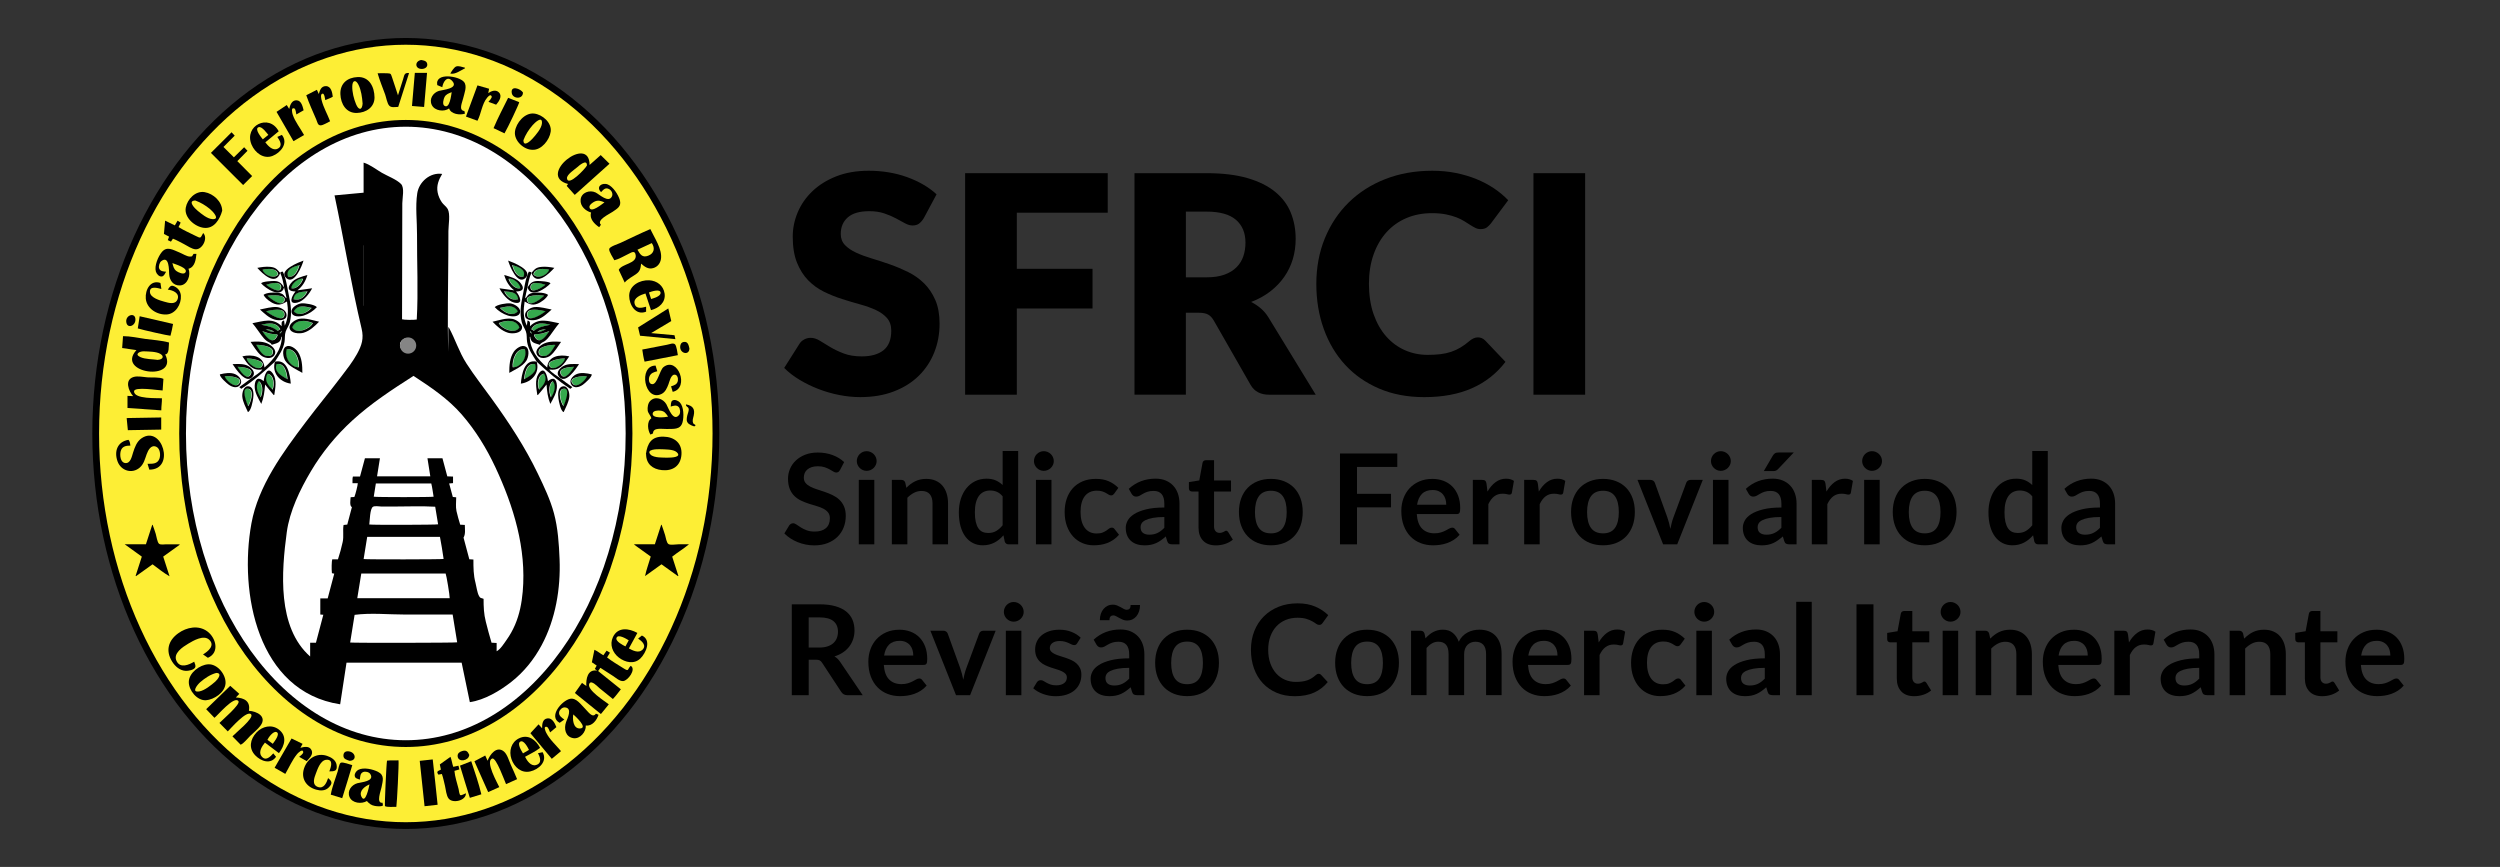 <?xml version="1.0" encoding="UTF-8"?>
<svg id="Layer_2_Image" data-name="Layer 2 Image" xmlns="http://www.w3.org/2000/svg" viewBox="0 0 1849.82 641.47">
  <rect x="0" y="0" width="1849.82" height="641.47" fill="#333333" stroke="none"/>
  <defs>
    <style>
      .cls-1 {
        fill: #35a84d;
      }

      .cls-2 {
        fill: #fdee35;
      }

      .cls-2, .cls-3 {
        stroke: #000;
        stroke-miterlimit: 10;
        stroke-width: 5px;
      }

      .cls-3 {
        fill: #fff;
      }

      .cls-4 {
        fill: #858585;
      }
    </style>
  </defs>
  <g>
    <g>
      <path d="M683.52,161.44c-1.12,1.8-2.31,3.15-3.54,4.05-1.24.9-2.83,1.35-4.78,1.35-1.73,0-3.58-.54-5.57-1.63-1.99-1.09-4.24-2.31-6.75-3.66-2.51-1.35-5.38-2.57-8.61-3.66-3.23-1.09-6.9-1.63-11.02-1.63-7.13,0-12.43,1.52-15.92,4.56-3.49,3.04-5.23,7.14-5.23,12.32,0,3.3,1.05,6.04,3.15,8.21,2.1,2.18,4.85,4.05,8.27,5.62,3.41,1.58,7.31,3.02,11.7,4.33,4.39,1.31,8.87,2.78,13.44,4.39,4.57,1.61,9.06,3.51,13.44,5.68,4.39,2.18,8.29,4.95,11.7,8.32,3.41,3.38,6.17,7.48,8.27,12.32,2.1,4.84,3.15,10.67,3.15,17.49,0,7.58-1.31,14.66-3.94,21.26-2.63,6.6-6.43,12.36-11.42,17.27-4.99,4.91-11.14,8.77-18.45,11.59s-15.62,4.22-24.92,4.22c-5.1,0-10.29-.53-15.58-1.57s-10.41-2.53-15.36-4.44c-4.95-1.91-9.6-4.18-13.95-6.81-4.35-2.62-8.14-5.55-11.36-8.77l11.25-17.78c.82-1.35,1.99-2.44,3.49-3.26,1.5-.82,3.11-1.24,4.84-1.24,2.25,0,4.52.71,6.81,2.14,2.29,1.43,4.87,3,7.76,4.73,2.89,1.73,6.21,3.3,9.96,4.73,3.75,1.43,8.17,2.14,13.28,2.14,6.9,0,12.26-1.52,16.09-4.56,3.82-3.04,5.74-7.86,5.74-14.46,0-3.83-1.05-6.94-3.15-9.34-2.1-2.4-4.86-4.39-8.27-5.96-3.41-1.57-7.29-2.96-11.64-4.16-4.35-1.2-8.81-2.53-13.39-3.99-4.58-1.46-9.04-3.26-13.39-5.4-4.35-2.14-8.23-4.95-11.64-8.44-3.41-3.49-6.17-7.84-8.27-13.05-2.1-5.21-3.15-11.64-3.15-19.29,0-6.15,1.24-12.15,3.71-18s6.11-11.06,10.91-15.64c4.8-4.57,10.69-8.23,17.66-10.97,6.98-2.74,14.96-4.11,23.96-4.11,5.02,0,9.92.39,14.68,1.18,4.76.79,9.28,1.95,13.56,3.49,4.28,1.54,8.27,3.38,11.98,5.51s7.03,4.56,9.96,7.26l-9.45,17.66Z"/>
      <path d="M819.64,128.14v29.25h-67.27v41.51h56.02v29.36h-56.02v63.79h-38.25v-163.91h105.52Z"/>
      <path d="M877.46,231.41v60.64h-38.02v-163.91h53.33c11.85,0,21.96,1.22,30.32,3.66,8.36,2.44,15.19,5.83,20.48,10.18,5.29,4.35,9.13,9.49,11.53,15.41,2.4,5.93,3.6,12.38,3.6,19.35,0,5.33-.71,10.35-2.14,15.08-1.43,4.72-3.54,9.09-6.36,13.11-2.81,4.01-6.26,7.59-10.35,10.74-4.09,3.15-8.79,5.74-14.12,7.76,2.55,1.28,4.93,2.85,7.14,4.73,2.21,1.88,4.14,4.16,5.79,6.86l34.88,57.04h-34.43c-6.38,0-10.95-2.4-13.72-7.2l-27.23-47.59c-1.2-2.1-2.61-3.6-4.22-4.5-1.61-.9-3.88-1.35-6.81-1.35h-9.68ZM877.46,205.2h15.3c5.17,0,9.58-.66,13.22-1.97,3.64-1.31,6.62-3.13,8.94-5.46,2.32-2.32,4.01-5.04,5.06-8.16,1.05-3.11,1.58-6.47,1.58-10.07,0-7.2-2.34-12.83-7.03-16.88-4.69-4.05-11.94-6.08-21.77-6.08h-15.3v48.6Z"/>
      <path d="M1093.58,249.64c.9,0,1.8.17,2.7.51.9.34,1.76.92,2.59,1.74l15.08,15.86c-6.6,8.63-14.87,15.13-24.81,19.52-9.94,4.39-21.69,6.58-35.27,6.58-12.45,0-23.61-2.12-33.47-6.36-9.86-4.24-18.22-10.09-25.09-17.55-6.86-7.46-12.13-16.31-15.81-26.55-3.68-10.24-5.51-21.36-5.51-33.36s2.1-23.46,6.3-33.69c4.2-10.24,10.07-19.07,17.61-26.49,7.54-7.42,16.56-13.2,27.06-17.32,10.5-4.12,22.09-6.19,34.76-6.19,6.15,0,11.94.54,17.38,1.63,5.44,1.09,10.52,2.59,15.24,4.5,4.72,1.91,9.07,4.2,13.05,6.86,3.97,2.66,7.5,5.61,10.58,8.83l-12.83,17.21c-.83,1.05-1.8,2.01-2.92,2.87-1.12.86-2.7,1.29-4.73,1.29-1.35,0-2.63-.3-3.83-.9-1.2-.6-2.47-1.33-3.82-2.19-1.35-.86-2.83-1.8-4.44-2.81-1.61-1.01-3.53-1.95-5.74-2.81-2.21-.86-4.8-1.59-7.76-2.19-2.96-.6-6.43-.9-10.41-.9-6.9,0-13.2,1.22-18.9,3.66-5.7,2.44-10.59,5.93-14.68,10.46-4.09,4.54-7.28,10.03-9.56,16.48-2.29,6.45-3.43,13.69-3.43,21.71s1.14,15.86,3.43,22.39c2.29,6.52,5.4,12.02,9.34,16.48,3.94,4.46,8.53,7.86,13.78,10.18,5.25,2.33,10.87,3.49,16.88,3.49,3.45,0,6.6-.17,9.45-.51,2.85-.34,5.49-.92,7.93-1.74,2.44-.82,4.76-1.89,6.97-3.21,2.21-1.31,4.44-2.94,6.69-4.89.9-.75,1.87-1.37,2.92-1.86,1.05-.49,2.14-.73,3.26-.73Z"/>
      <path d="M1172.89,292.05h-38.25v-163.91h38.25v163.91Z"/>
    </g>
    <g>
      <path d="M621.5,347.78c-.34.68-.74,1.16-1.19,1.44-.45.28-.98.42-1.6.42s-1.32-.24-2.09-.72c-.77-.48-1.69-1.02-2.74-1.6-1.05-.59-2.29-1.12-3.7-1.6-1.41-.48-3.08-.72-5-.72-1.74,0-3.25.21-4.53.63-1.29.42-2.37,1-3.25,1.74-.88.74-1.54,1.64-1.98,2.67-.43,1.04-.65,2.18-.65,3.42,0,1.58.44,2.9,1.33,3.95.88,1.05,2.05,1.95,3.51,2.7,1.46.74,3.12,1.41,4.98,2,1.86.59,3.76,1.22,5.7,1.88,1.94.67,3.84,1.44,5.7,2.33s3.52,2,4.98,3.35c1.46,1.35,2.63,3,3.51,4.95.88,1.95,1.33,4.33,1.33,7.12,0,3.04-.52,5.88-1.56,8.53-1.04,2.65-2.56,4.96-4.56,6.93-2,1.97-4.44,3.52-7.32,4.65-2.88,1.13-6.18,1.7-9.9,1.7-2.14,0-4.25-.21-6.32-.63-2.08-.42-4.07-1.01-5.98-1.79-1.91-.77-3.69-1.71-5.35-2.79-1.66-1.08-3.14-2.29-4.44-3.63l3.63-6c.34-.43.75-.8,1.23-1.09.48-.29,1.02-.44,1.6-.44.77,0,1.61.32,2.51.95.9.64,1.96,1.34,3.19,2.12,1.22.78,2.67,1.48,4.32,2.12,1.66.64,3.65.95,5.98.95,3.56,0,6.32-.84,8.28-2.53,1.95-1.69,2.93-4.12,2.93-7.28,0-1.77-.44-3.21-1.33-4.32-.88-1.12-2.05-2.05-3.51-2.81-1.46-.76-3.12-1.4-4.98-1.93-1.86-.53-3.75-1.1-5.67-1.72-1.92-.62-3.81-1.36-5.67-2.23-1.86-.87-3.52-2-4.98-3.39-1.46-1.4-2.63-3.14-3.51-5.23s-1.33-4.67-1.33-7.74c0-2.45.49-4.84,1.46-7.16.98-2.33,2.4-4.39,4.28-6.18,1.88-1.8,4.18-3.24,6.91-4.32,2.73-1.08,5.84-1.63,9.35-1.63,3.97,0,7.63.62,10.97,1.86,3.35,1.24,6.2,2.98,8.56,5.21l-3.07,5.91Z"/>
      <path d="M648.65,341.18c0,.99-.2,1.92-.6,2.79-.4.87-.94,1.63-1.6,2.28-.67.65-1.45,1.17-2.35,1.56-.9.39-1.86.58-2.88.58s-1.93-.19-2.81-.58c-.88-.39-1.65-.91-2.3-1.56-.65-.65-1.17-1.41-1.56-2.28-.39-.87-.58-1.8-.58-2.79s.19-1.98.58-2.88c.39-.9.91-1.67,1.56-2.32.65-.65,1.42-1.17,2.3-1.56.88-.39,1.82-.58,2.81-.58s1.98.19,2.88.58c.9.39,1.68.91,2.35,1.56.67.65,1.2,1.43,1.6,2.32.4.9.6,1.86.6,2.88ZM646.93,355.08v47.71h-11.49v-47.71h11.49Z"/>
      <path d="M659.9,402.79v-47.71h7.02c1.49,0,2.46.7,2.93,2.09l.79,3.77c.96-.99,1.98-1.89,3.05-2.7s2.2-1.5,3.39-2.09c1.19-.59,2.47-1.04,3.84-1.35,1.36-.31,2.85-.46,4.46-.46,2.6,0,4.91.44,6.93,1.33s3.7,2.12,5.05,3.72c1.35,1.6,2.37,3.5,3.07,5.72.7,2.22,1.05,4.66,1.05,7.32v30.36h-11.49v-30.36c0-2.91-.67-5.17-2.02-6.77-1.35-1.6-3.37-2.39-6.07-2.39-1.98,0-3.84.45-5.58,1.35-1.74.9-3.38,2.12-4.93,3.67v34.5h-11.49Z"/>
      <path d="M746.35,402.79c-1.49,0-2.46-.7-2.93-2.09l-.93-4.6c-.99,1.12-2.03,2.12-3.12,3.02-1.09.9-2.25,1.67-3.51,2.33-1.26.65-2.6,1.16-4.05,1.51-1.44.36-3,.53-4.67.53-2.6,0-4.99-.54-7.16-1.63-2.17-1.08-4.04-2.66-5.6-4.72-1.57-2.06-2.77-4.61-3.63-7.65-.85-3.04-1.28-6.51-1.28-10.42,0-3.53.48-6.82,1.44-9.86.96-3.04,2.34-5.67,4.14-7.91,1.8-2.23,3.95-3.98,6.46-5.23,2.51-1.25,5.33-1.88,8.46-1.88,2.67,0,4.94.43,6.84,1.28,1.89.85,3.58,1.99,5.07,3.42v-25.2h11.49v69.1h-7.02ZM731.05,394.38c2.39,0,4.42-.5,6.09-1.49,1.67-.99,3.25-2.4,4.74-4.23v-21.39c-1.3-1.58-2.72-2.7-4.25-3.35-1.53-.65-3.19-.98-4.95-.98s-3.31.33-4.72.98c-1.41.65-2.6,1.64-3.58,2.95-.98,1.32-1.73,2.99-2.26,5.02-.53,2.03-.79,4.43-.79,7.18s.22,5.15.67,7.09c.45,1.94,1.09,3.52,1.93,4.74s1.86,2.11,3.07,2.65c1.21.54,2.56.81,4.05.81Z"/>
      <path d="M779.73,341.18c0,.99-.2,1.92-.6,2.79-.4.87-.94,1.63-1.6,2.28-.67.65-1.45,1.17-2.35,1.56-.9.39-1.86.58-2.88.58s-1.93-.19-2.81-.58c-.88-.39-1.65-.91-2.3-1.56-.65-.65-1.17-1.41-1.56-2.28-.39-.87-.58-1.8-.58-2.79s.19-1.98.58-2.88c.39-.9.91-1.67,1.56-2.32.65-.65,1.42-1.17,2.3-1.56.88-.39,1.82-.58,2.81-.58s1.98.19,2.88.58c.9.39,1.68.91,2.35,1.56.67.65,1.2,1.43,1.6,2.32.4.9.6,1.86.6,2.88ZM778.01,355.08v47.71h-11.49v-47.71h11.49Z"/>
      <path d="M824.51,365.17c-.34.43-.67.78-1,1.02-.33.25-.8.37-1.42.37s-1.16-.18-1.72-.54c-.56-.36-1.23-.76-2-1.21-.77-.45-1.7-.85-2.77-1.21-1.07-.36-2.39-.53-3.98-.53-2.02,0-3.78.36-5.3,1.09-1.52.73-2.78,1.77-3.79,3.14-1.01,1.36-1.76,3.01-2.26,4.95-.5,1.94-.74,4.13-.74,6.58s.27,4.81.81,6.79c.54,1.98,1.33,3.65,2.35,5,1.02,1.35,2.26,2.37,3.72,3.07,1.46.7,3.1,1.05,4.93,1.05s3.31-.22,4.44-.67c1.13-.45,2.08-.95,2.86-1.49.77-.54,1.45-1.04,2.02-1.49.57-.45,1.22-.67,1.93-.67.93,0,1.63.36,2.09,1.07l3.3,4.19c-1.27,1.49-2.65,2.74-4.14,3.74-1.49,1.01-3.03,1.81-4.63,2.42-1.6.6-3.25,1.03-4.95,1.28-1.71.25-3.39.37-5.07.37-2.95,0-5.72-.55-8.32-1.65-2.6-1.1-4.88-2.7-6.81-4.81-1.94-2.11-3.47-4.69-4.6-7.74-1.13-3.05-1.7-6.53-1.7-10.44,0-3.5.5-6.75,1.51-9.74,1.01-2.99,2.49-5.58,4.44-7.77,1.95-2.19,4.37-3.9,7.25-5.14,2.88-1.24,6.2-1.86,9.95-1.86s6.69.57,9.37,1.72c2.68,1.15,5.09,2.79,7.23,4.93l-3.02,4.18Z"/>
      <path d="M872.73,402.79h-5.16c-1.09,0-1.94-.16-2.56-.49-.62-.33-1.09-.98-1.4-1.98l-1.02-3.39c-1.21,1.09-2.4,2.04-3.56,2.86-1.16.82-2.36,1.51-3.6,2.07-1.24.56-2.56.98-3.95,1.25-1.4.28-2.95.42-4.65.42-2.02,0-3.88-.27-5.58-.82-1.71-.54-3.17-1.36-4.39-2.45-1.23-1.09-2.18-2.44-2.86-4.06-.68-1.62-1.02-3.5-1.02-5.65,0-1.8.47-3.58,1.42-5.34.95-1.76,2.52-3.34,4.72-4.76,2.2-1.42,5.13-2.59,8.79-3.52,3.66-.93,8.2-1.4,13.62-1.4v-2.81c0-3.22-.67-5.6-2.02-7.15-1.35-1.55-3.31-2.32-5.88-2.32-1.86,0-3.41.22-4.65.65-1.24.43-2.32.92-3.23,1.46-.91.54-1.76,1.03-2.53,1.46-.78.43-1.63.65-2.56.65-.78,0-1.44-.2-2-.6-.56-.4-1.01-.9-1.35-1.49l-2.09-3.67c5.49-5.02,12.1-7.53,19.86-7.53,2.79,0,5.28.46,7.46,1.37s4.04,2.19,5.56,3.81c1.52,1.63,2.67,3.57,3.46,5.84.79,2.26,1.19,4.74,1.19,7.44v30.13ZM850.41,395.63c1.18,0,2.26-.11,3.25-.32.99-.21,1.93-.53,2.81-.96.88-.43,1.74-.95,2.56-1.58.82-.63,1.65-1.37,2.49-2.22v-7.99c-3.35,0-6.15.21-8.39.63-2.25.42-4.05.96-5.42,1.62-1.36.66-2.33,1.42-2.91,2.29-.57.87-.86,1.83-.86,2.86,0,2.03.6,3.48,1.79,4.36,1.19.88,2.75,1.31,4.67,1.31Z"/>
      <path d="M899.7,403.54c-4.12,0-7.3-1.17-9.53-3.51s-3.35-5.57-3.35-9.7v-26.64h-4.84c-.62,0-1.16-.2-1.6-.6-.45-.4-.67-1.01-.67-1.81v-4.56l7.67-1.25,2.42-13.02c.12-.62.41-1.1.86-1.44.45-.34,1.02-.51,1.7-.51h5.95v15.02h12.55v8.18h-12.55v25.85c0,1.49.37,2.65,1.12,3.49.74.84,1.74,1.25,2.98,1.25.71,0,1.31-.08,1.79-.26.48-.17.9-.35,1.26-.53.36-.19.67-.36.95-.54.28-.17.56-.26.84-.26.34,0,.62.09.84.26.22.17.45.43.7.77l3.44,5.58c-1.67,1.39-3.6,2.45-5.77,3.16s-4.42,1.07-6.74,1.07Z"/>
      <path d="M940.39,354.34c3.56,0,6.8.57,9.7,1.72s5.37,2.77,7.42,4.88c2.04,2.11,3.63,4.68,4.74,7.72s1.67,6.43,1.67,10.18-.56,7.19-1.67,10.23c-1.12,3.04-2.7,5.63-4.74,7.77-2.05,2.14-4.52,3.78-7.42,4.93s-6.13,1.72-9.7,1.72-6.8-.57-9.72-1.72c-2.91-1.15-5.4-2.79-7.46-4.93-2.06-2.14-3.66-4.73-4.79-7.77-1.13-3.04-1.7-6.45-1.7-10.23s.57-7.15,1.7-10.18c1.13-3.04,2.73-5.61,4.79-7.72,2.06-2.11,4.55-3.74,7.46-4.88,2.91-1.15,6.15-1.72,9.72-1.72ZM940.39,394.65c3.97,0,6.91-1.33,8.81-4,1.91-2.67,2.86-6.57,2.86-11.72s-.95-9.07-2.86-11.76-4.84-4.05-8.81-4.05-7.01,1.36-8.93,4.07c-1.92,2.71-2.88,6.63-2.88,11.74s.96,9.01,2.88,11.69c1.92,2.68,4.9,4.02,8.93,4.02Z"/>
      <path d="M1033.9,335.55v9.95h-29.81v19.9h25.16v10h-25.16v27.39h-12.6v-67.24h42.41Z"/>
      <path d="M1059.8,354.34c3.01,0,5.77.48,8.3,1.44,2.53.96,4.7,2.36,6.53,4.21,1.83,1.84,3.25,4.11,4.28,6.79,1.02,2.68,1.53,5.74,1.53,9.18,0,.87-.04,1.59-.12,2.16-.08.57-.22,1.02-.42,1.35-.2.33-.47.56-.81.7-.34.14-.78.21-1.3.21h-29.48c.34,4.9,1.66,8.49,3.95,10.79,2.29,2.29,5.33,3.44,9.11,3.44,1.86,0,3.46-.22,4.81-.65,1.35-.43,2.53-.91,3.53-1.44,1.01-.53,1.89-1.01,2.65-1.44.76-.43,1.5-.65,2.21-.65.47,0,.87.09,1.21.28.34.19.64.45.88.79l3.35,4.19c-1.27,1.49-2.7,2.74-4.28,3.74-1.58,1.01-3.23,1.81-4.95,2.42-1.72.6-3.47,1.03-5.25,1.28-1.78.25-3.51.37-5.18.37-3.32,0-6.4-.55-9.25-1.65-2.85-1.1-5.33-2.73-7.44-4.88-2.11-2.15-3.77-4.82-4.98-8-1.21-3.18-1.81-6.86-1.81-11.04,0-3.25.53-6.32,1.58-9.18,1.05-2.87,2.56-5.36,4.53-7.49,1.97-2.12,4.37-3.8,7.21-5.04,2.84-1.24,6.04-1.86,9.6-1.86ZM1060.03,362.57c-3.35,0-5.97.95-7.86,2.84-1.89,1.89-3.1,4.57-3.63,8.04h21.58c0-1.49-.2-2.89-.6-4.21-.4-1.32-1.02-2.47-1.86-3.46-.84-.99-1.89-1.77-3.16-2.35-1.27-.57-2.76-.86-4.46-.86Z"/>
      <path d="M1089.79,402.79v-47.71h6.74c1.18,0,2,.22,2.46.65.46.43.77,1.18.93,2.23l.7,5.77c1.7-2.94,3.7-5.27,6-6.97s4.87-2.56,7.72-2.56c2.36,0,4.31.54,5.86,1.63l-1.49,8.6c-.09.56-.29.95-.6,1.19s-.73.35-1.25.35c-.46,0-1.1-.11-1.91-.33-.81-.22-1.88-.33-3.21-.33-2.39,0-4.43.66-6.14,1.98-1.71,1.32-3.15,3.25-4.33,5.79v29.71h-11.49Z"/>
      <path d="M1127.78,402.79v-47.71h6.74c1.18,0,2,.22,2.46.65.46.43.77,1.18.93,2.23l.7,5.77c1.7-2.94,3.7-5.27,6-6.97s4.87-2.56,7.72-2.56c2.36,0,4.31.54,5.86,1.63l-1.49,8.6c-.09.56-.29.95-.6,1.19s-.73.35-1.25.35c-.46,0-1.1-.11-1.91-.33-.81-.22-1.88-.33-3.21-.33-2.39,0-4.43.66-6.14,1.98-1.71,1.32-3.15,3.25-4.33,5.79v29.71h-11.49Z"/>
      <path d="M1186.14,354.34c3.56,0,6.8.57,9.7,1.72,2.9,1.15,5.37,2.77,7.42,4.88,2.05,2.11,3.63,4.68,4.74,7.72,1.12,3.04,1.67,6.43,1.67,10.18s-.56,7.19-1.67,10.23c-1.12,3.04-2.7,5.63-4.74,7.77s-4.52,3.78-7.42,4.93c-2.9,1.15-6.13,1.72-9.7,1.72s-6.8-.57-9.72-1.72-5.4-2.79-7.46-4.93-3.66-4.73-4.79-7.77c-1.13-3.04-1.7-6.45-1.7-10.23s.56-7.15,1.7-10.18c1.13-3.04,2.73-5.61,4.79-7.72,2.06-2.11,4.55-3.74,7.46-4.88s6.15-1.72,9.72-1.72ZM1186.14,394.65c3.97,0,6.91-1.33,8.81-4,1.91-2.67,2.86-6.57,2.86-11.72s-.95-9.07-2.86-11.76c-1.91-2.7-4.84-4.05-8.81-4.05s-7.01,1.36-8.93,4.07c-1.92,2.71-2.88,6.63-2.88,11.74s.96,9.01,2.88,11.69c1.92,2.68,4.9,4.02,8.93,4.02Z"/>
      <path d="M1241.01,402.79h-10.42l-18.97-47.71h9.53c.84,0,1.54.2,2.12.6.57.4.97.91,1.19,1.53l9.21,25.48c.53,1.49.97,2.95,1.33,4.37.36,1.43.67,2.85.95,4.28.28-1.42.6-2.85.95-4.28.36-1.43.81-2.88,1.37-4.37l9.44-25.48c.22-.62.6-1.13,1.16-1.53.56-.4,1.22-.6,2-.6h9.07l-18.93,47.71Z"/>
      <path d="M1280.67,341.18c0,.99-.2,1.92-.6,2.79-.4.87-.94,1.63-1.6,2.28-.67.65-1.45,1.17-2.35,1.56-.9.39-1.86.58-2.88.58s-1.93-.19-2.81-.58c-.88-.39-1.65-.91-2.3-1.56s-1.17-1.41-1.56-2.28c-.39-.87-.58-1.8-.58-2.79s.19-1.98.58-2.88c.39-.9.91-1.67,1.56-2.32.65-.65,1.42-1.17,2.3-1.56.88-.39,1.82-.58,2.81-.58s1.98.19,2.88.58c.9.39,1.68.91,2.35,1.56.67.65,1.2,1.43,1.6,2.32.4.9.6,1.86.6,2.88ZM1278.95,355.08v47.71h-11.49v-47.71h11.49Z"/>
      <path d="M1329.31,402.79h-5.16c-1.08,0-1.94-.16-2.56-.49s-1.08-.98-1.39-1.98l-1.02-3.39c-1.21,1.09-2.39,2.04-3.56,2.86-1.16.82-2.36,1.51-3.6,2.07-1.24.56-2.56.98-3.95,1.25-1.39.28-2.95.42-4.65.42-2.01,0-3.88-.27-5.58-.82-1.71-.54-3.17-1.36-4.39-2.45-1.23-1.09-2.18-2.44-2.86-4.06-.68-1.62-1.02-3.5-1.02-5.65,0-1.8.47-3.58,1.42-5.34.95-1.76,2.52-3.34,4.72-4.76,2.2-1.42,5.13-2.59,8.79-3.52,3.66-.93,8.2-1.4,13.62-1.4v-2.81c0-3.22-.67-5.6-2.02-7.15s-3.31-2.32-5.88-2.32c-1.86,0-3.41.22-4.65.65-1.24.43-2.32.92-3.23,1.46s-1.76,1.03-2.53,1.46c-.77.43-1.63.65-2.56.65-.78,0-1.44-.2-2-.6-.56-.4-1.01-.9-1.35-1.49l-2.09-3.67c5.49-5.02,12.11-7.53,19.86-7.53,2.79,0,5.28.46,7.46,1.37s4.04,2.19,5.56,3.81c1.52,1.63,2.67,3.57,3.46,5.84.79,2.26,1.19,4.74,1.19,7.44v30.13ZM1306.99,395.63c1.18,0,2.26-.11,3.25-.32s1.93-.53,2.81-.96c.88-.43,1.74-.95,2.56-1.58.82-.63,1.65-1.37,2.49-2.22v-7.99c-3.35,0-6.15.21-8.39.63-2.25.42-4.05.96-5.42,1.62-1.36.66-2.33,1.42-2.91,2.29-.57.87-.86,1.83-.86,2.86,0,2.03.6,3.48,1.79,4.36,1.19.88,2.75,1.31,4.67,1.31ZM1327.26,334.81l-11.49,12.14c-.59.62-1.16,1.05-1.7,1.28s-1.25.35-2.12.35h-6.88l6.6-11.3c.46-.81,1.01-1.42,1.63-1.84.62-.42,1.55-.63,2.79-.63h11.16Z"/>
      <path d="M1340.61,402.79v-47.71h6.74c1.18,0,2,.22,2.46.65.46.43.77,1.18.93,2.23l.7,5.77c1.7-2.94,3.7-5.27,6-6.97s4.87-2.56,7.72-2.56c2.36,0,4.31.54,5.86,1.63l-1.49,8.6c-.09.56-.29.95-.6,1.19s-.73.35-1.25.35c-.46,0-1.1-.11-1.91-.33-.81-.22-1.88-.33-3.21-.33-2.39,0-4.43.66-6.14,1.98-1.71,1.32-3.15,3.25-4.33,5.79v29.71h-11.49Z"/>
      <path d="M1392.55,341.18c0,.99-.2,1.92-.6,2.79-.4.87-.94,1.63-1.6,2.28-.67.65-1.45,1.17-2.35,1.56-.9.39-1.86.58-2.88.58s-1.93-.19-2.81-.58c-.88-.39-1.65-.91-2.3-1.56s-1.17-1.41-1.56-2.28c-.39-.87-.58-1.8-.58-2.79s.19-1.98.58-2.88c.39-.9.91-1.67,1.56-2.32.65-.65,1.42-1.17,2.3-1.56.88-.39,1.82-.58,2.81-.58s1.98.19,2.88.58c.9.39,1.68.91,2.35,1.56.67.65,1.2,1.43,1.6,2.32.4.9.6,1.86.6,2.88ZM1390.83,355.08v47.71h-11.49v-47.71h11.49Z"/>
      <path d="M1424.17,354.34c3.56,0,6.8.57,9.7,1.72,2.9,1.15,5.37,2.77,7.42,4.88,2.05,2.11,3.63,4.68,4.74,7.72,1.12,3.04,1.67,6.43,1.67,10.18s-.56,7.19-1.67,10.23c-1.12,3.04-2.7,5.63-4.74,7.77s-4.52,3.78-7.42,4.93c-2.9,1.15-6.13,1.72-9.7,1.72s-6.8-.57-9.72-1.72-5.4-2.79-7.46-4.93-3.66-4.73-4.79-7.77c-1.13-3.04-1.7-6.45-1.7-10.23s.56-7.15,1.7-10.18c1.13-3.04,2.73-5.61,4.79-7.72,2.06-2.11,4.55-3.74,7.46-4.88s6.15-1.72,9.72-1.72ZM1424.17,394.65c3.97,0,6.91-1.33,8.81-4,1.91-2.67,2.86-6.57,2.86-11.72s-.95-9.07-2.86-11.76c-1.91-2.7-4.84-4.05-8.81-4.05s-7.01,1.36-8.93,4.07c-1.92,2.71-2.88,6.63-2.88,11.74s.96,9.01,2.88,11.69c1.92,2.68,4.9,4.02,8.93,4.02Z"/>
      <path d="M1508.19,402.79c-1.49,0-2.46-.7-2.93-2.09l-.93-4.6c-.99,1.12-2.03,2.12-3.12,3.02-1.09.9-2.26,1.67-3.51,2.33-1.26.65-2.6,1.16-4.05,1.51-1.44.36-3,.53-4.67.53-2.6,0-4.99-.54-7.16-1.63-2.17-1.08-4.04-2.66-5.6-4.72s-2.77-4.61-3.63-7.65-1.28-6.51-1.28-10.42c0-3.53.48-6.82,1.44-9.86.96-3.04,2.34-5.67,4.14-7.91,1.8-2.23,3.95-3.98,6.46-5.23,2.51-1.25,5.33-1.88,8.46-1.88,2.67,0,4.94.43,6.84,1.28,1.89.85,3.58,1.99,5.07,3.42v-25.2h11.49v69.1h-7.02ZM1492.9,394.38c2.39,0,4.42-.5,6.09-1.49s3.25-2.4,4.74-4.23v-21.39c-1.3-1.58-2.72-2.7-4.25-3.35-1.53-.65-3.19-.98-4.95-.98s-3.31.33-4.72.98c-1.41.65-2.6,1.64-3.58,2.95-.98,1.32-1.73,2.99-2.26,5.02s-.79,4.43-.79,7.18.22,5.15.67,7.09c.45,1.94,1.09,3.52,1.93,4.74s1.86,2.11,3.07,2.65c1.21.54,2.56.81,4.04.81Z"/>
      <path d="M1565.02,402.79h-5.16c-1.08,0-1.94-.16-2.56-.49s-1.08-.98-1.39-1.98l-1.02-3.39c-1.21,1.09-2.39,2.04-3.56,2.86-1.16.82-2.36,1.51-3.6,2.07-1.24.56-2.56.98-3.95,1.25-1.39.28-2.95.42-4.65.42-2.01,0-3.88-.27-5.58-.82-1.71-.54-3.17-1.36-4.39-2.45-1.23-1.09-2.18-2.44-2.86-4.06-.68-1.62-1.02-3.5-1.02-5.65,0-1.8.47-3.58,1.42-5.34.95-1.76,2.52-3.34,4.72-4.76,2.2-1.42,5.13-2.59,8.79-3.52,3.66-.93,8.2-1.4,13.62-1.4v-2.81c0-3.22-.67-5.6-2.02-7.15s-3.31-2.32-5.88-2.32c-1.86,0-3.41.22-4.65.65-1.24.43-2.32.92-3.23,1.46s-1.76,1.03-2.53,1.46c-.77.43-1.63.65-2.56.65-.78,0-1.44-.2-2-.6-.56-.4-1.01-.9-1.35-1.49l-2.09-3.67c5.49-5.02,12.11-7.53,19.86-7.53,2.79,0,5.28.46,7.46,1.37s4.04,2.19,5.56,3.81c1.52,1.63,2.67,3.57,3.46,5.84.79,2.26,1.19,4.74,1.19,7.44v30.13ZM1542.7,395.63c1.18,0,2.26-.11,3.25-.32s1.93-.53,2.81-.96c.88-.43,1.74-.95,2.56-1.58.82-.63,1.65-1.37,2.49-2.22v-7.99c-3.35,0-6.15.21-8.39.63-2.25.42-4.05.96-5.42,1.62-1.36.66-2.33,1.42-2.91,2.29-.57.87-.86,1.83-.86,2.86,0,2.03.6,3.48,1.79,4.36,1.19.88,2.75,1.31,4.67,1.31Z"/>
      <path d="M598.38,488.12v26.27h-12.51v-67.24h20.51c4.59,0,8.52.47,11.79,1.42,3.27.95,5.95,2.27,8.04,3.98,2.09,1.71,3.63,3.74,4.6,6.11.98,2.37,1.46,4.98,1.46,7.84,0,2.26-.33,4.4-1,6.42-.67,2.01-1.63,3.84-2.88,5.49-1.26,1.64-2.81,3.08-4.65,4.33-1.84,1.24-3.94,2.23-6.3,2.98,1.58.9,2.94,2.19,4.09,3.86l16.83,24.83h-11.25c-1.09,0-2.01-.22-2.77-.65-.76-.43-1.4-1.05-1.93-1.86l-14.14-21.53c-.53-.81-1.11-1.38-1.74-1.72-.64-.34-1.57-.51-2.81-.51h-5.35ZM598.38,479.14h7.81c2.36,0,4.41-.29,6.16-.88,1.75-.59,3.19-1.4,4.32-2.44,1.13-1.04,1.98-2.27,2.53-3.7.56-1.43.84-2.99.84-4.7,0-3.41-1.12-6.03-3.37-7.86-2.25-1.83-5.68-2.74-10.3-2.74h-8v22.32Z"/>
      <path d="M665.44,465.94c3.01,0,5.77.48,8.3,1.44,2.53.96,4.7,2.36,6.53,4.21,1.83,1.84,3.25,4.11,4.28,6.79,1.02,2.68,1.53,5.74,1.53,9.18,0,.87-.04,1.59-.12,2.16-.08.57-.22,1.02-.42,1.35-.2.33-.47.56-.81.7-.34.14-.77.21-1.3.21h-29.48c.34,4.9,1.66,8.49,3.95,10.79,2.29,2.29,5.33,3.44,9.11,3.44,1.86,0,3.46-.22,4.81-.65,1.35-.43,2.53-.91,3.53-1.44,1.01-.53,1.89-1.01,2.65-1.44.76-.43,1.5-.65,2.21-.65.46,0,.87.09,1.21.28.34.19.63.45.88.79l3.35,4.19c-1.27,1.49-2.7,2.74-4.28,3.74-1.58,1.01-3.23,1.81-4.95,2.42-1.72.6-3.47,1.03-5.25,1.28-1.78.25-3.51.37-5.18.37-3.32,0-6.4-.55-9.25-1.65-2.85-1.1-5.33-2.73-7.44-4.88-2.11-2.15-3.77-4.82-4.98-8-1.21-3.18-1.81-6.86-1.81-11.04,0-3.25.53-6.32,1.58-9.18,1.05-2.87,2.56-5.36,4.53-7.49,1.97-2.12,4.37-3.8,7.21-5.04,2.84-1.24,6.04-1.86,9.6-1.86ZM665.67,474.17c-3.35,0-5.97.95-7.86,2.84-1.89,1.89-3.1,4.57-3.63,8.04h21.58c0-1.49-.2-2.89-.6-4.21-.4-1.32-1.02-2.47-1.86-3.46s-1.89-1.77-3.16-2.35c-1.27-.57-2.76-.86-4.46-.86Z"/>
      <path d="M717.8,514.39h-10.42l-18.97-47.71h9.53c.84,0,1.54.2,2.12.6.57.4.97.92,1.19,1.53l9.21,25.48c.53,1.49.97,2.95,1.33,4.37.36,1.43.67,2.85.95,4.28.28-1.42.6-2.85.95-4.28.36-1.43.81-2.88,1.37-4.37l9.44-25.48c.22-.62.6-1.13,1.16-1.53.56-.4,1.22-.6,2-.6h9.07l-18.93,47.71Z"/>
      <path d="M757.46,452.78c0,.99-.2,1.92-.6,2.79-.4.87-.94,1.63-1.6,2.28-.67.65-1.45,1.17-2.35,1.56-.9.39-1.86.58-2.88.58s-1.93-.19-2.81-.58c-.88-.39-1.65-.91-2.3-1.56-.65-.65-1.17-1.41-1.56-2.28-.39-.87-.58-1.8-.58-2.79s.19-1.98.58-2.88c.39-.9.91-1.67,1.56-2.33.65-.65,1.42-1.17,2.3-1.56.88-.39,1.82-.58,2.81-.58s1.98.19,2.88.58c.9.39,1.68.91,2.35,1.56.67.65,1.2,1.43,1.6,2.33.4.9.6,1.86.6,2.88ZM755.74,466.68v47.71h-11.49v-47.71h11.49Z"/>
      <path d="M797.03,475.98c-.31.5-.64.84-.98,1.05-.34.2-.78.3-1.3.3-.56,0-1.16-.15-1.79-.46-.64-.31-1.37-.66-2.21-1.05-.84-.39-1.79-.74-2.86-1.05-1.07-.31-2.33-.46-3.79-.46-2.26,0-4.05.48-5.35,1.44-1.3.96-1.95,2.22-1.95,3.77,0,1.02.33,1.88,1,2.58.67.7,1.55,1.31,2.65,1.84,1.1.53,2.35,1,3.74,1.42,1.4.42,2.82.88,4.28,1.37,1.46.5,2.88,1.06,4.28,1.7,1.39.64,2.64,1.44,3.74,2.42,1.1.98,1.98,2.15,2.65,3.51.67,1.36,1,3.01,1,4.93,0,2.29-.42,4.41-1.26,6.35-.84,1.94-2.06,3.61-3.67,5.02-1.61,1.41-3.6,2.51-5.98,3.3-2.37.79-5.09,1.19-8.16,1.19-1.64,0-3.25-.15-4.81-.44-1.57-.3-3.07-.71-4.51-1.23-1.44-.53-2.77-1.15-4-1.86-1.22-.71-2.3-1.49-3.23-2.33l2.65-4.37c.34-.53.74-.93,1.21-1.21.46-.28,1.05-.42,1.77-.42s1.39.2,2.02.6c.64.4,1.37.84,2.21,1.3s1.82.9,2.95,1.3c1.13.4,2.56.6,4.3.6,1.36,0,2.53-.16,3.51-.49.98-.33,1.78-.75,2.42-1.28.64-.53,1.1-1.14,1.4-1.84.29-.7.44-1.42.44-2.16,0-1.12-.33-2.03-1-2.74-.67-.71-1.55-1.33-2.65-1.86-1.1-.53-2.36-1-3.77-1.42-1.41-.42-2.85-.88-4.32-1.37-1.47-.5-2.91-1.08-4.32-1.74-1.41-.67-2.67-1.51-3.77-2.53-1.1-1.02-1.98-2.28-2.65-3.77-.67-1.49-1-3.29-1-5.39,0-1.95.39-3.81,1.16-5.58.77-1.77,1.91-3.31,3.42-4.63,1.5-1.32,3.38-2.37,5.63-3.16,2.25-.79,4.84-1.19,7.79-1.19,3.29,0,6.28.54,8.97,1.63,2.7,1.08,4.94,2.51,6.74,4.28l-2.6,4.14Z"/>
      <path d="M846.74,514.39h-5.16c-1.09,0-1.94-.16-2.56-.49-.62-.33-1.09-.98-1.4-1.98l-1.02-3.39c-1.21,1.09-2.4,2.04-3.56,2.86-1.16.82-2.36,1.51-3.6,2.07-1.24.56-2.56.98-3.95,1.25-1.4.28-2.95.42-4.65.42-2.02,0-3.88-.27-5.58-.82-1.71-.54-3.17-1.36-4.39-2.45-1.23-1.09-2.18-2.44-2.86-4.06-.68-1.62-1.02-3.5-1.02-5.65,0-1.8.47-3.58,1.42-5.34.95-1.76,2.52-3.34,4.72-4.76,2.2-1.42,5.13-2.59,8.79-3.52,3.66-.93,8.2-1.4,13.62-1.4v-2.81c0-3.22-.67-5.6-2.02-7.15-1.35-1.55-3.31-2.32-5.88-2.32-1.86,0-3.41.22-4.65.65-1.24.43-2.32.92-3.23,1.46-.91.54-1.76,1.03-2.53,1.46-.78.43-1.63.65-2.56.65-.78,0-1.44-.2-2-.6-.56-.4-1.01-.9-1.35-1.49l-2.09-3.67c5.49-5.02,12.1-7.53,19.86-7.53,2.79,0,5.28.46,7.46,1.37,2.19.92,4.04,2.19,5.56,3.81,1.52,1.63,2.67,3.57,3.46,5.84.79,2.26,1.19,4.74,1.19,7.44v30.13ZM833.58,451.2c.93,0,1.66-.26,2.19-.77.53-.51.79-1.43.79-2.77h6.98c0,1.74-.24,3.31-.72,4.72-.48,1.41-1.14,2.62-1.98,3.63-.84,1.01-1.84,1.78-3,2.33-1.16.54-2.44.81-3.84.81-1.12,0-2.16-.2-3.12-.6-.96-.4-1.86-.84-2.7-1.3-.84-.46-1.62-.9-2.35-1.3-.73-.4-1.4-.6-2.02-.6-.9,0-1.6.27-2.12.81-.51.54-.77,1.46-.77,2.77h-7.11c0-1.74.24-3.31.72-4.72.48-1.41,1.15-2.62,2.02-3.63.87-1.01,1.88-1.79,3.05-2.35,1.16-.56,2.43-.84,3.79-.84,1.12,0,2.16.2,3.14.6.98.4,1.88.84,2.72,1.3.84.46,1.61.9,2.33,1.3.71.4,1.38.6,2,.6ZM824.42,507.23c1.18,0,2.26-.11,3.25-.32.99-.21,1.93-.53,2.81-.96.88-.43,1.74-.95,2.56-1.58.82-.63,1.65-1.37,2.49-2.22v-7.99c-3.35,0-6.15.21-8.39.63-2.25.42-4.05.96-5.42,1.62-1.36.66-2.33,1.42-2.91,2.29-.57.87-.86,1.83-.86,2.86,0,2.03.6,3.48,1.79,4.36,1.19.88,2.75,1.31,4.67,1.31Z"/>
      <path d="M878.4,465.94c3.56,0,6.8.57,9.7,1.72,2.9,1.15,5.37,2.77,7.42,4.88,2.05,2.11,3.63,4.68,4.74,7.72,1.12,3.04,1.67,6.43,1.67,10.18s-.56,7.19-1.67,10.23c-1.12,3.04-2.7,5.63-4.74,7.77-2.05,2.14-4.52,3.78-7.42,4.93-2.9,1.15-6.13,1.72-9.7,1.72s-6.8-.57-9.72-1.72c-2.91-1.15-5.4-2.79-7.46-4.93-2.06-2.14-3.66-4.73-4.79-7.77-1.13-3.04-1.7-6.45-1.7-10.23s.57-7.15,1.7-10.18c1.13-3.04,2.73-5.61,4.79-7.72,2.06-2.11,4.55-3.74,7.46-4.88,2.91-1.15,6.15-1.72,9.72-1.72ZM878.4,506.25c3.97,0,6.91-1.33,8.81-4,1.91-2.67,2.86-6.57,2.86-11.72s-.95-9.07-2.86-11.76c-1.91-2.7-4.84-4.04-8.81-4.04s-7.01,1.36-8.93,4.07c-1.92,2.71-2.88,6.63-2.88,11.74s.96,9.01,2.88,11.69c1.92,2.68,4.9,4.02,8.93,4.02Z"/>
      <path d="M975.73,498.54c.68,0,1.27.26,1.77.79l4.93,5.35c-2.73,3.38-6.08,5.97-10.07,7.77-3.98,1.8-8.77,2.7-14.34,2.7-4.99,0-9.48-.85-13.46-2.56-3.98-1.7-7.39-4.08-10.21-7.11-2.82-3.04-4.98-6.67-6.49-10.88-1.5-4.22-2.26-8.82-2.26-13.81s.84-9.68,2.51-13.88c1.67-4.2,4.03-7.82,7.07-10.86,3.04-3.04,6.67-5.4,10.9-7.09,4.23-1.69,8.9-2.53,14.02-2.53s9.35.8,13.09,2.4c3.73,1.6,6.94,3.71,9.6,6.35l-4.19,5.81c-.25.37-.56.7-.95.98-.39.28-.92.42-1.6.42s-1.44-.28-2.19-.84c-.74-.56-1.69-1.16-2.84-1.81-1.15-.65-2.6-1.26-4.35-1.81-1.75-.56-3.98-.84-6.67-.84-3.16,0-6.07.55-8.72,1.65s-4.93,2.67-6.84,4.72c-1.91,2.05-3.39,4.53-4.46,7.46s-1.6,6.22-1.6,9.88.53,7.15,1.6,10.09c1.07,2.95,2.52,5.43,4.35,7.44,1.83,2.02,3.98,3.56,6.46,4.63,2.48,1.07,5.15,1.6,8,1.6,1.71,0,3.25-.09,4.63-.28,1.38-.19,2.65-.48,3.81-.88,1.16-.4,2.26-.92,3.3-1.56,1.04-.63,2.07-1.42,3.09-2.35.31-.28.63-.5.98-.67s.71-.26,1.12-.26Z"/>
      <path d="M1011.58,465.94c3.56,0,6.8.57,9.7,1.72,2.9,1.15,5.37,2.77,7.42,4.88s3.63,4.68,4.74,7.72c1.12,3.04,1.67,6.43,1.67,10.18s-.56,7.19-1.67,10.23c-1.12,3.04-2.7,5.63-4.74,7.77s-4.52,3.78-7.42,4.93c-2.9,1.15-6.13,1.72-9.7,1.72s-6.8-.57-9.72-1.72-5.4-2.79-7.46-4.93-3.66-4.73-4.79-7.77c-1.13-3.04-1.7-6.45-1.7-10.23s.56-7.15,1.7-10.18c1.13-3.04,2.73-5.61,4.79-7.72s4.55-3.74,7.46-4.88c2.91-1.15,6.15-1.72,9.72-1.72ZM1011.58,506.25c3.97,0,6.91-1.33,8.81-4,1.91-2.67,2.86-6.57,2.86-11.72s-.95-9.07-2.86-11.76c-1.91-2.7-4.84-4.04-8.81-4.04s-7.01,1.36-8.93,4.07c-1.92,2.71-2.88,6.63-2.88,11.74s.96,9.01,2.88,11.69c1.92,2.68,4.9,4.02,8.93,4.02Z"/>
      <path d="M1044.08,514.39v-47.71h7.02c1.49,0,2.46.7,2.93,2.09l.74,3.53c.84-.93,1.71-1.78,2.63-2.56s1.89-1.44,2.93-2c1.04-.56,2.15-1,3.35-1.33s2.5-.49,3.93-.49c3.01,0,5.48.81,7.42,2.44,1.94,1.63,3.39,3.79,4.35,6.49.74-1.58,1.67-2.94,2.79-4.07,1.12-1.13,2.34-2.05,3.67-2.77s2.75-1.24,4.25-1.58c1.5-.34,3.01-.51,4.53-.51,2.63,0,4.98.4,7.02,1.21,2.05.81,3.77,1.98,5.16,3.53,1.4,1.55,2.46,3.44,3.19,5.67.73,2.23,1.09,4.79,1.09,7.67v30.36h-11.49v-30.36c0-3.04-.67-5.32-2-6.86-1.33-1.53-3.29-2.3-5.86-2.3-1.18,0-2.27.2-3.28.6-1.01.4-1.89.99-2.65,1.74-.76.76-1.36,1.71-1.79,2.86-.43,1.15-.65,2.46-.65,3.95v30.36h-11.53v-30.36c0-3.19-.64-5.52-1.93-6.98-1.29-1.46-3.19-2.19-5.7-2.19-1.64,0-3.19.41-4.63,1.23-1.44.82-2.78,1.95-4.02,3.37v34.92h-11.49Z"/>
      <path d="M1142.1,465.94c3.01,0,5.77.48,8.3,1.44,2.53.96,4.7,2.36,6.53,4.21,1.83,1.84,3.25,4.11,4.28,6.79,1.02,2.68,1.53,5.74,1.53,9.18,0,.87-.04,1.59-.12,2.16-.08.57-.22,1.02-.42,1.35-.2.33-.47.56-.81.7-.34.14-.78.21-1.3.21h-29.48c.34,4.9,1.66,8.49,3.95,10.79,2.29,2.29,5.33,3.44,9.11,3.44,1.86,0,3.46-.22,4.81-.65,1.35-.43,2.53-.91,3.53-1.44,1.01-.53,1.89-1.01,2.65-1.44.76-.43,1.5-.65,2.21-.65.47,0,.87.09,1.21.28.34.19.64.45.88.79l3.35,4.19c-1.27,1.49-2.7,2.74-4.28,3.74-1.58,1.01-3.23,1.81-4.95,2.42-1.72.6-3.47,1.03-5.25,1.28-1.78.25-3.51.37-5.18.37-3.32,0-6.4-.55-9.25-1.65-2.85-1.1-5.33-2.73-7.44-4.88-2.11-2.15-3.77-4.82-4.98-8-1.21-3.18-1.81-6.86-1.81-11.04,0-3.25.53-6.32,1.58-9.18,1.05-2.87,2.56-5.36,4.53-7.49,1.97-2.12,4.37-3.8,7.21-5.04,2.84-1.24,6.04-1.86,9.6-1.86ZM1142.34,474.17c-3.35,0-5.97.95-7.86,2.84s-3.1,4.57-3.63,8.04h21.58c0-1.49-.2-2.89-.6-4.21-.4-1.32-1.02-2.47-1.86-3.46s-1.89-1.77-3.16-2.35c-1.27-.57-2.76-.86-4.46-.86Z"/>
      <path d="M1172.09,514.39v-47.71h6.74c1.18,0,2,.22,2.46.65s.77,1.18.93,2.23l.7,5.77c1.7-2.95,3.7-5.27,6-6.98,2.29-1.7,4.87-2.56,7.72-2.56,2.36,0,4.31.54,5.86,1.63l-1.49,8.6c-.09.56-.29.95-.6,1.19s-.73.35-1.25.35c-.46,0-1.1-.11-1.91-.33-.81-.22-1.88-.33-3.21-.33-2.39,0-4.43.66-6.14,1.98-1.71,1.32-3.15,3.25-4.33,5.79v29.71h-11.49Z"/>
      <path d="M1243.61,476.77c-.34.43-.67.78-1,1.02-.33.25-.8.37-1.42.37s-1.16-.18-1.72-.53c-.56-.36-1.23-.76-2-1.21-.78-.45-1.7-.85-2.77-1.21s-2.39-.54-3.98-.54c-2.02,0-3.78.36-5.3,1.09-1.52.73-2.78,1.78-3.79,3.14-1.01,1.36-1.76,3.02-2.25,4.95-.5,1.94-.74,4.13-.74,6.58s.27,4.81.81,6.79c.54,1.98,1.33,3.65,2.35,5,1.02,1.35,2.26,2.37,3.72,3.07,1.46.7,3.1,1.05,4.93,1.05s3.31-.22,4.44-.67c1.13-.45,2.08-.95,2.86-1.49.77-.54,1.45-1.04,2.02-1.49.57-.45,1.22-.67,1.93-.67.93,0,1.63.36,2.09,1.07l3.3,4.19c-1.27,1.49-2.65,2.74-4.14,3.74-1.49,1.01-3.03,1.81-4.63,2.42s-3.25,1.03-4.95,1.28c-1.71.25-3.39.37-5.07.37-2.95,0-5.72-.55-8.32-1.65-2.6-1.1-4.88-2.7-6.81-4.81-1.94-2.11-3.47-4.69-4.6-7.74-1.13-3.05-1.7-6.53-1.7-10.44,0-3.5.5-6.75,1.51-9.74,1.01-2.99,2.49-5.58,4.44-7.77s4.37-3.9,7.25-5.14c2.88-1.24,6.2-1.86,9.95-1.86s6.69.57,9.37,1.72c2.68,1.15,5.09,2.79,7.23,4.93l-3.02,4.19Z"/>
      <path d="M1268.39,452.78c0,.99-.2,1.92-.6,2.79-.4.87-.94,1.63-1.6,2.28s-1.45,1.17-2.35,1.56c-.9.39-1.86.58-2.88.58s-1.93-.19-2.81-.58c-.88-.39-1.65-.91-2.3-1.56-.65-.65-1.17-1.41-1.56-2.28-.39-.87-.58-1.8-.58-2.79s.19-1.98.58-2.88c.39-.9.91-1.67,1.56-2.33.65-.65,1.42-1.17,2.3-1.56.88-.39,1.82-.58,2.81-.58s1.98.19,2.88.58c.9.39,1.68.91,2.35,1.56.67.65,1.2,1.43,1.6,2.33.4.9.6,1.86.6,2.88ZM1266.67,466.68v47.71h-11.49v-47.71h11.49Z"/>
      <path d="M1317.03,514.39h-5.16c-1.08,0-1.94-.16-2.56-.49s-1.08-.98-1.39-1.98l-1.02-3.39c-1.21,1.09-2.39,2.04-3.56,2.86-1.16.82-2.36,1.51-3.6,2.07-1.24.56-2.56.98-3.95,1.25-1.39.28-2.95.42-4.65.42-2.01,0-3.88-.27-5.58-.82-1.71-.54-3.17-1.36-4.39-2.45-1.23-1.09-2.18-2.44-2.86-4.06-.68-1.62-1.02-3.5-1.02-5.65,0-1.8.47-3.58,1.42-5.34.95-1.76,2.52-3.34,4.72-4.76,2.2-1.42,5.13-2.59,8.79-3.52,3.66-.93,8.2-1.4,13.62-1.4v-2.81c0-3.22-.67-5.6-2.02-7.15s-3.31-2.32-5.88-2.32c-1.86,0-3.41.22-4.65.65-1.24.43-2.32.92-3.23,1.46-.91.54-1.76,1.03-2.53,1.46-.77.43-1.63.65-2.56.65-.78,0-1.44-.2-2-.6-.56-.4-1.01-.9-1.35-1.49l-2.09-3.67c5.49-5.02,12.11-7.53,19.86-7.53,2.79,0,5.28.46,7.46,1.37,2.19.92,4.04,2.19,5.56,3.81,1.52,1.63,2.67,3.57,3.46,5.84.79,2.26,1.19,4.74,1.19,7.44v30.13ZM1294.71,507.23c1.18,0,2.26-.11,3.25-.32s1.93-.53,2.81-.96c.88-.43,1.74-.95,2.56-1.58.82-.63,1.65-1.37,2.49-2.22v-7.99c-3.35,0-6.15.21-8.39.63-2.25.42-4.05.96-5.42,1.62-1.36.66-2.33,1.42-2.91,2.29-.57.87-.86,1.83-.86,2.86,0,2.03.6,3.48,1.79,4.36,1.19.88,2.75,1.31,4.67,1.31Z"/>
      <path d="M1340.56,445.29v69.1h-11.49v-69.1h11.49Z"/>
      <path d="M1386.23,514.39h-12.56v-67.24h12.56v67.24Z"/>
      <path d="M1416.36,515.14c-4.12,0-7.3-1.17-9.53-3.51-2.23-2.34-3.35-5.57-3.35-9.7v-26.64h-4.84c-.62,0-1.16-.2-1.6-.6-.45-.4-.67-1.01-.67-1.81v-4.56l7.67-1.26,2.42-13.02c.12-.62.41-1.1.86-1.44.45-.34,1.01-.51,1.7-.51h5.95v15.02h12.56v8.18h-12.56v25.85c0,1.49.37,2.65,1.12,3.49s1.74,1.25,2.98,1.25c.71,0,1.31-.08,1.79-.26.48-.17.9-.35,1.25-.53.36-.19.67-.36.95-.54.28-.17.56-.26.84-.26.34,0,.62.09.84.26.22.17.45.43.7.77l3.44,5.58c-1.67,1.39-3.6,2.45-5.77,3.16s-4.42,1.07-6.74,1.07Z"/>
      <path d="M1450.63,452.78c0,.99-.2,1.92-.6,2.79-.4.87-.94,1.63-1.6,2.28s-1.45,1.17-2.35,1.56c-.9.39-1.86.58-2.88.58s-1.93-.19-2.81-.58c-.88-.39-1.65-.91-2.3-1.56-.65-.65-1.17-1.41-1.56-2.28-.39-.87-.58-1.8-.58-2.79s.19-1.98.58-2.88c.39-.9.91-1.67,1.56-2.33.65-.65,1.42-1.17,2.3-1.56.88-.39,1.82-.58,2.81-.58s1.98.19,2.88.58c.9.39,1.68.91,2.35,1.56.67.65,1.2,1.43,1.6,2.33.4.9.6,1.86.6,2.88ZM1448.91,466.68v47.71h-11.49v-47.71h11.49Z"/>
      <path d="M1461.88,514.39v-47.71h7.02c1.49,0,2.46.7,2.93,2.09l.79,3.77c.96-.99,1.98-1.89,3.04-2.7,1.07-.81,2.2-1.5,3.39-2.09,1.19-.59,2.47-1.04,3.84-1.35,1.36-.31,2.85-.46,4.46-.46,2.6,0,4.91.44,6.93,1.33,2.01.88,3.7,2.12,5.04,3.72,1.35,1.6,2.37,3.5,3.07,5.72.7,2.22,1.05,4.66,1.05,7.32v30.36h-11.49v-30.36c0-2.91-.67-5.17-2.02-6.77-1.35-1.6-3.37-2.4-6.07-2.4-1.98,0-3.84.45-5.58,1.35-1.74.9-3.38,2.12-4.93,3.67v34.5h-11.49Z"/>
      <path d="M1534.46,465.94c3.01,0,5.77.48,8.3,1.44,2.53.96,4.7,2.36,6.53,4.21,1.83,1.84,3.25,4.11,4.28,6.79,1.02,2.68,1.53,5.74,1.53,9.18,0,.87-.04,1.59-.12,2.16-.08.57-.22,1.02-.42,1.35-.2.33-.47.56-.81.7-.34.14-.78.21-1.3.21h-29.48c.34,4.9,1.66,8.49,3.95,10.79,2.29,2.29,5.33,3.44,9.11,3.44,1.86,0,3.46-.22,4.81-.65,1.35-.43,2.53-.91,3.53-1.44,1.01-.53,1.89-1.01,2.65-1.44.76-.43,1.5-.65,2.21-.65.47,0,.87.09,1.21.28.34.19.64.45.88.79l3.35,4.19c-1.27,1.49-2.7,2.74-4.28,3.74-1.58,1.01-3.23,1.81-4.95,2.42-1.72.6-3.47,1.03-5.25,1.28-1.78.25-3.51.37-5.18.37-3.32,0-6.4-.55-9.25-1.65-2.85-1.1-5.33-2.73-7.44-4.88-2.11-2.15-3.77-4.82-4.98-8-1.21-3.18-1.81-6.86-1.81-11.04,0-3.25.53-6.32,1.58-9.18,1.05-2.87,2.56-5.36,4.53-7.49,1.97-2.12,4.37-3.8,7.21-5.04,2.84-1.24,6.04-1.86,9.6-1.86ZM1534.7,474.17c-3.35,0-5.97.95-7.86,2.84s-3.1,4.57-3.63,8.04h21.58c0-1.49-.2-2.89-.6-4.21-.4-1.32-1.02-2.47-1.86-3.46s-1.89-1.77-3.16-2.35c-1.27-.57-2.76-.86-4.46-.86Z"/>
      <path d="M1564.46,514.39v-47.71h6.74c1.18,0,2,.22,2.46.65s.77,1.18.93,2.23l.7,5.77c1.7-2.95,3.7-5.27,6-6.98,2.29-1.7,4.87-2.56,7.72-2.56,2.36,0,4.31.54,5.86,1.63l-1.49,8.6c-.09.56-.29.95-.6,1.19s-.73.35-1.25.35c-.46,0-1.1-.11-1.91-.33-.81-.22-1.88-.33-3.21-.33-2.39,0-4.43.66-6.14,1.98-1.71,1.32-3.15,3.25-4.33,5.79v29.71h-11.49Z"/>
      <path d="M1638.48,514.39h-5.16c-1.08,0-1.94-.16-2.56-.49s-1.08-.98-1.39-1.98l-1.02-3.39c-1.21,1.09-2.39,2.04-3.56,2.86-1.16.82-2.36,1.51-3.6,2.07-1.24.56-2.56.98-3.95,1.25-1.39.28-2.95.42-4.65.42-2.01,0-3.88-.27-5.58-.82-1.71-.54-3.17-1.36-4.39-2.45-1.23-1.09-2.18-2.44-2.86-4.06-.68-1.62-1.02-3.5-1.02-5.65,0-1.8.47-3.58,1.42-5.34.95-1.76,2.52-3.34,4.72-4.76,2.2-1.42,5.13-2.59,8.79-3.52,3.66-.93,8.2-1.4,13.62-1.4v-2.81c0-3.22-.67-5.6-2.02-7.15s-3.31-2.32-5.88-2.32c-1.86,0-3.41.22-4.65.65-1.24.43-2.32.92-3.23,1.46-.91.54-1.76,1.03-2.53,1.46-.77.43-1.63.65-2.56.65-.78,0-1.44-.2-2-.6-.56-.4-1.01-.9-1.35-1.49l-2.09-3.67c5.49-5.02,12.11-7.53,19.86-7.53,2.79,0,5.28.46,7.46,1.37,2.19.92,4.04,2.19,5.56,3.81,1.52,1.63,2.67,3.57,3.46,5.84.79,2.26,1.19,4.74,1.19,7.44v30.13ZM1616.16,507.23c1.18,0,2.26-.11,3.25-.32s1.93-.53,2.81-.96c.88-.43,1.74-.95,2.56-1.58.82-.63,1.65-1.37,2.49-2.22v-7.99c-3.35,0-6.15.21-8.39.63-2.25.42-4.05.96-5.42,1.62-1.36.66-2.33,1.42-2.91,2.29-.57.87-.86,1.83-.86,2.86,0,2.03.6,3.48,1.79,4.36,1.19.88,2.75,1.31,4.67,1.31Z"/>
      <path d="M1649.78,514.39v-47.71h7.02c1.49,0,2.46.7,2.93,2.09l.79,3.77c.96-.99,1.98-1.89,3.04-2.7,1.07-.81,2.2-1.5,3.39-2.09,1.19-.59,2.47-1.04,3.84-1.35,1.36-.31,2.85-.46,4.46-.46,2.6,0,4.91.44,6.93,1.33,2.01.88,3.7,2.12,5.04,3.72,1.35,1.6,2.37,3.5,3.07,5.72.7,2.22,1.05,4.66,1.05,7.32v30.36h-11.49v-30.36c0-2.91-.67-5.17-2.02-6.77-1.35-1.6-3.37-2.4-6.07-2.4-1.98,0-3.84.45-5.58,1.35-1.74.9-3.38,2.12-4.93,3.67v34.5h-11.49Z"/>
      <path d="M1718.32,515.14c-4.12,0-7.3-1.17-9.53-3.51-2.23-2.34-3.35-5.57-3.35-9.7v-26.64h-4.84c-.62,0-1.16-.2-1.6-.6-.45-.4-.67-1.01-.67-1.81v-4.56l7.67-1.26,2.42-13.02c.12-.62.41-1.1.86-1.44.45-.34,1.01-.51,1.7-.51h5.95v15.02h12.56v8.18h-12.56v25.85c0,1.49.37,2.65,1.12,3.49s1.74,1.25,2.98,1.25c.71,0,1.31-.08,1.79-.26.48-.17.9-.35,1.25-.53.36-.19.67-.36.95-.54.28-.17.56-.26.84-.26.34,0,.62.09.84.26.22.17.45.43.7.77l3.44,5.58c-1.67,1.39-3.6,2.45-5.77,3.16s-4.42,1.07-6.74,1.07Z"/>
      <path d="M1758.36,465.94c3.01,0,5.77.48,8.3,1.44,2.53.96,4.7,2.36,6.53,4.21,1.83,1.84,3.25,4.11,4.28,6.79,1.02,2.68,1.53,5.74,1.53,9.18,0,.87-.04,1.59-.12,2.16-.08.57-.22,1.02-.42,1.35-.2.33-.47.56-.81.7-.34.14-.78.21-1.3.21h-29.48c.34,4.9,1.66,8.49,3.95,10.79,2.29,2.29,5.33,3.44,9.11,3.44,1.86,0,3.46-.22,4.81-.65,1.35-.43,2.53-.91,3.53-1.44,1.01-.53,1.89-1.01,2.65-1.44.76-.43,1.5-.65,2.21-.65.47,0,.87.09,1.21.28.34.19.64.45.88.79l3.35,4.19c-1.27,1.49-2.7,2.74-4.28,3.74-1.58,1.01-3.23,1.81-4.95,2.42-1.72.6-3.47,1.03-5.25,1.28-1.78.25-3.51.37-5.18.37-3.32,0-6.4-.55-9.25-1.65-2.85-1.1-5.33-2.73-7.44-4.88-2.11-2.15-3.77-4.82-4.98-8-1.21-3.18-1.81-6.86-1.81-11.04,0-3.25.53-6.32,1.58-9.18,1.05-2.87,2.56-5.36,4.53-7.49,1.97-2.12,4.37-3.8,7.21-5.04,2.84-1.24,6.04-1.86,9.6-1.86ZM1758.59,474.17c-3.35,0-5.97.95-7.86,2.84s-3.1,4.57-3.63,8.04h21.58c0-1.49-.2-2.89-.6-4.21-.4-1.32-1.02-2.47-1.86-3.46s-1.89-1.77-3.16-2.35c-1.27-.57-2.76-.86-4.46-.86Z"/>
    </g>
  </g>
  <g>
    <g>
      <ellipse class="cls-2" cx="300.27" cy="320.74" rx="229.46" ry="290.14"/>
      <ellipse class="cls-3" cx="300.27" cy="320.74" rx="165.17" ry="229.48"/>
    </g>
    <g>
      <path d="M450.46,521.17c-2,2.46-3.86,4.74-5.84,7.17-6.46-5.22-12.8-10.35-19.26-15.57,1.78-2.52,3.48-4.92,5.29-7.49,1.06.78,2.07,1.52,3.21,2.35-.36-5.13.87-12.74,7.98-11.38-.52-.39-1.03-.77-1.7-1.28.43-.79.86-1.58,1.37-2.51-1.25-.85-2.46-1.67-3.57-2.42.64-3.12,1.24-6.07,1.89-9.26,2.35,1.06,4.25,2.75,6.63,4.06.77-1.11,1.53-2.2,2.37-3.41.85.52,1.58.97,2.48,1.52-.73,1.22-1.38,2.32-2.11,3.53,3.72,2.91,7.95,5.36,11.94,7.88,4.55,2.87,2.79,1.01,5.55-1.72,4.3,2.55-2.11,11.05-5.59,11.31-2.67.2-5.56-2.55-7.66-3.89-3.07-1.97-6.15-3.94-9.21-5.93-.58.84-1.1,1.6-1.64,2.4,5.56,4.47,11.09,8.92,16.79,13.51-1.95,2.44-3.7,4.93-5.88,7.18-3.31-2.68-6.61-5.36-9.93-8.03-1.34-1.07-5.94-6.27-7.48-3.41-2.43,4.52,12,13.45,14.38,15.37Z"/>
      <path d="M158.67,531.13c-1.98-2.06-3.97-4.14-6.12-6.38,5.95-5.86,11.82-11.53,17.81-17.29,2.22,1.97,4.37,3.88,6.69,5.95-.88.88-1.7,1.75-2.54,2.66,6.37.33,10.95,2.9,9.64,9.88,5.77.31,13.63,4.11,8.63,10.92-2.06,2.8-5.14,5.18-7.63,7.6-2.04,1.98-4.54,5.38-7.07,6.58-1.95-1.99-3.97-4.04-6.1-6.21,2.11-2.35,16.21-13.5,13.86-16.24-3.08-3.59-15.37,10.71-17.3,12.59-2.11-2.14-4.17-4.23-6.17-6.26,2.06-2.14,15.71-13.73,14.08-16.1-3.06-4.44-15.67,10.87-17.79,12.31Z"/>
      <path d="M462.22,209.05c-1.55-3.3-2.97-6.35-4.4-9.4,2.43-4.6,13.48-4.47,12.54-10.88-.58-3.9-3.1-1.93-5.62-.75-3.21,1.5-6.74,3.75-10.17,4.54-.73-1.52-4.2-6.51-3.8-8.38.37-1.73,6.79-3.75,8.36-4.48,7.34-3.43,14.63-7,22.07-10.2,2.9,6.29,9.08,15.05,7.83,22.31-.54,3.11-2.55,5.65-5.67,6.55-3.7,1.07-6.35-.96-8.98-3.28-.42,3.74-.78,5.64-3.86,7.82-2.85,2.02-5.99,3.39-8.29,6.15ZM471.69,184.77c1.97,3.43,3.53,6.12,7.91,4.45,4.44-1.68,5.24-5.6,2.67-9.35-3.47,1.61-6.89,3.19-10.59,4.9Z"/>
      <path d="M425.28,144.22c-2.08-2.32-4.02-4.48-5.99-6.67.36-.5.65-.92,1.01-1.42-23.64-6.18,15.94-37.36,15.94-14.07,2.82-2.5,5.46-4.84,8.24-7.31,2.16,2.13,4.25,4.18,6.51,6.41-8.59,7.7-17.05,15.29-25.72,23.06ZM434.29,122.46c.13-5.31-6.14.35-7.28,1.35-1.78,1.56-7.84,5.42-7.48,8.2.82,6.42,13.77-7.38,14.76-9.55Z"/>
      <path d="M100.95,259.06c-3.6-.53-6.99-1.03-10.56-1.55.21-2.89.42-5.75.64-8.78,5.49,0,11.09,1.28,16.52,2.05,5.72.81,11.94,1.08,17.5,2.66-.32,2.42.36,8.71-2.83,8.77,10.23,20.48-37.01,14.08-21.28-3.14ZM116.96,266.32l.02-.1c3.26-.18,4.88-2.46,1.67-4.37-3.01-1.78-8.73-1.75-12.16-1.89-3.17-.12-7.32,2.13-2.65,4.26,3.69,1.69,9.14,1.51,13.13,2.1Z"/>
      <path d="M469.34,402.71h15.22c1.57-4.85,3.12-9.62,4.67-14.39h.31c.93,2.51,1.74,5.06,2.57,7.6.54,1.67,1.02,5.77,2.58,6.69,1.49.88,5.74.12,7.43.12,2.56,0,5.11,0,7.67,0-4.14,3.45-8.45,5.99-12.42,9.15,1.53,4.75,3.05,9.47,4.57,14.18-.1.08-.19.17-.29.25-4.06-2.92-8.12-5.84-12.2-8.77-4.1,2.94-8.14,5.84-12.17,8.74.99-4.94,2.83-9.53,4.22-14.46-4.07-2.93-8.14-5.86-12.22-8.79.02-.11.05-.22.07-.33Z"/>
      <path d="M132.95,403.08c-4.02,2.89-8.04,5.78-12.19,8.75,1.53,4.76,3.05,9.48,4.7,14.59-4.44-2.49-8.47-5.9-12.59-8.87-4.1,2.94-8.16,5.85-12.22,8.76-.1-.08-.2-.16-.3-.25,1.51-4.66,3.02-9.32,4.59-14.19-4.11-2.96-8.21-5.93-12.66-9.14h15.69c1.57-4.83,3.11-9.6,4.66-14.37.1-.01.21-.02.31-.03.85,2.21,1.57,4.46,2.3,6.71.51,1.59,1.14,6.23,2.41,7.27,1.23,1,3.99.42,5.48.43,3.23,0,6.46,0,9.69,0,.05.12.09.23.14.35Z"/>
      <path d="M361.21,586.09c-3.47-7.78-6.81-15.27-10.17-22.81,2.76-1.47,5.3-2.82,7.99-4.26.58,1.26,1.11,2.43,1.77,3.88,1.62-4.54,6.74-11.39,12.13-6.78,2.43,2.08,3.71,6.88,5.01,9.76,1.59,3.53,3.23,7.06,4.68,10.65-2.77,1.24-5.44,2.44-8.18,3.67-1.18-2.57-7.33-19.96-10.22-18.93-5.49,1.95,4.05,18.48,5.23,21.14-2.72,1.22-5.34,2.39-8.24,3.69Z"/>
      <path d="M110.49,347.52c-.44-1.46-.84-2.79-1.32-4.35,3.63,0,7.37.24,8.83-3.84.91-2.55.54-7.38-2.29-8.72-3.93-1.86-6.12,2.56-7.19,5.49-1.3,3.54-2.04,7.14-5.01,9.78-5.71,5.07-14,2.49-16.52-4.45-2.73-7.51-.05-14.7,8.09-15.99.87,1.15,1.04,1.65,1.42,4.26-3.43,0-6.39.62-7.26,4.39-.64,2.78-.21,8.09,3.39,8.53,3.97.49,4.92-4.92,5.82-7.7,1.27-3.93,2.71-8.19,6.3-10.63,15.14-10.27,25.39,23.22,5.74,23.22Z"/>
      <path d="M120.92,280.33c-.2,2.85-.39,5.67-.59,8.6-2.86,0-21.28-3.19-21.16.72.18,5.81,17.29,4.78,20.64,5.05.09,2.96-.47,5.81-.45,8.94-8.42-.6-16.67-1.18-25.03-1.77v-8.95c1.38.06,2.65.12,4.19.19-3.34-3.7-6.62-12.05.3-14.16,3.05-.93,7.15.04,10.27.27,3.28.25,8.95-.32,11.83,1.12Z"/>
      <path d="M153.85,486.74c-1.14-.79-2.28-1.58-3.63-2.52,3.58-2.14,9.16-6.51,4.57-10.87-4.07-3.86-11.77.7-15.51,2.93-4.09,2.44-11.46,7.2-8.63,12.87,2.8,5.6,9.01,2.81,13.04.46.5,1.59,1.51,3.16.51,4.56-1.16,1.62-4.79,2.27-6.62,2.22-4.4-.12-7.96-3.28-10.19-6.83-4.99-7.94-3-15.52,4.41-20.92,6.24-4.56,15.08-6.33,21.64-1.43,6.37,4.75,9.28,15.63.39,19.53Z"/>
      <path d="M277.12,72.1c-.02,7.35-6.25,11.3-13.13,11.48-7.83.2-11.88-6.69-12.13-13.91-.28-7.89,5.12-12.34,12.8-12.65,8.59-.35,12.37,7.29,12.46,15.08ZM268.3,76.61c-.33-4.52-1.02-9.88-3.09-13.98-2-3.94-4.42-3.24-4.55,1.08-.13,4.34,1.14,9.43,2.8,13.42,1.92,4.63,4.5,4.57,4.85-.51Z"/>
      <path d="M139.43,198.86c1.97,4.52-.64,12.1-6.24,12.35-5.13.22-7.78-3.91-8.03-8.45-.15-2.61.17-14.17-5.86-9.51-1.27.98-2.1,3.85-1.56,5.34.81,2.21,3.18,2.28,5.17,2.46-.84,1.32-1.55,3.35-3.23,3.54-2.01.22-3.83-1.95-4.33-3.62-1.29-4.25,1.66-11.11,4.3-14.36,3.89-4.8,8.34-1.68,13.11.19,2.05.8,5.63,3.12,7.82,3.04,2.26-.09,1.26-.18,2.65-2h2.1c-.37,4.11-1.13,9.85-5.9,11.03ZM127.56,194.66c.65,2.41.94,4.38,3.01,5.92,1.22.91,5.18,2.78,6.48,1.19,2.85-3.48-7.77-6.32-9.5-7.11Z"/>
      <path d="M437.38,157.28c-4.13-1.28-8.2-4.67-7.77-9.54.47-5.33,6.75-7.44,11.07-5.33,2.79,1.36,9.57,8.04,12.09,2.96.96-1.94-.18-4.41-2.07-5.44-2.66-1.46-4.17.29-5.94,2.22-4.16-3.94.85-7.4,4.98-5.65,3.91,1.65,7.74,7.55,8.87,11.49,1.37,4.75-1.8,6.28-5.28,8.71-2.54,1.78-12.23,6.06-8.69,9.61-.4.57-.82,1.16-1.3,1.82-3.45-2.39-7.44-6.23-5.97-10.85ZM447.26,149.75c-2.47-1.08-4.62-1.84-7.2-.66-1.32.6-4.24,2.51-3.92,4.28.87,4.79,9.51-2.52,11.11-3.62Z"/>
      <path d="M477.92,336c1.14-8.07,4.11-13.09,12.96-12.91,8.2.17,13.97,4.82,13.35,13.33-.61,8.26-6.32,12.2-14.35,11.45-6.98-.65-11.82-4.59-11.82-11.86-.05,0-.1-.01-.15-.02ZM494.16,338.63c2.17,0,10.84-.16,6.52-4.08-2.47-2.24-9.12-2.02-12.24-2.16-2.15-.1-10.75.02-7.1,3.95,2.4,2.58,9.65,2.24,12.82,2.29Z"/>
      <path d="M440.96,528.05c.65.28,1.19.52,1.92.83-1.3,4.02-4.71,8.6-9.44,7.94.36,4.63-4.27,10.16-9.18,9.38-6.02-.96-7.12-7.14-5.4-11.94.93-2.6,5.03-10.44-.95-10.84-1.81-.12-3.78,1.65-4.17,3.4-.58,2.62,1.97,4.26,3.83,5.59-1.13.87-2.26,1.67-3.46,2.43-8.6-4.52,1.52-16.41,7.71-17.77,4.59-1.01,8.21,4.53,11.16,7.39,2.17,2.1,5.47,7.27,7.97,3.59ZM424.2,528.61c-.66,3.14-.27,10.6,4.89,10.41,6.44-.24-3.7-9.31-4.89-10.41Z"/>
      <path d="M327.28,64.52c-1.33-.55-2.56-1.05-3.74-1.54-1.89-9.66,16.09-6.79,19.77-2.36,2.64,3.19.19,8.51-.58,12.06-.69,3.2-3.66,8.92.89,9.48.21.62.35,1.26.42,1.91-3.59,1.33-10.47.43-11.73-3.85-3.61,2.76-10.65,1.85-12.79-2.48-2.23-4.49.95-9.16,5.25-10.49,2.55-.79,14.83-1.59,9.95-7.22-4.04-4.66-7.03,1.08-7.44,4.5ZM334.22,68.21c-2.14.83-4.11,1.44-5.27,3.55-.71,1.3-1.8,5.31-.25,6.42,4.1,2.94,5.17-8.2,5.52-9.97Z"/>
      <path d="M394.11,110.84c-6.58.08-13.94-6.81-13.07-13.54.83-6.39,7.24-14.03,14.1-13.28,6.21.67,13.26,6.78,12.33,13.45-.84,6.05-6.8,13.65-13.36,13.37ZM387.31,103.75c-.05,5.34,5.09.63,6.6-1.04,2.46-2.7,6.88-7.69,7.11-11.58.34-5.88-5.49-.15-6.92,1.49-2.85,3.27-5.3,7.05-6.8,11.13Z"/>
      <path d="M164.41,155.93c-1.75,6.23-5.91,13.56-13.57,12.65-6.73-.8-14.7-7.64-13.4-14.88,1.14-6.32,7.19-12.7,13.95-11.54,6.53,1.12,12.92,6.98,13.02,13.77ZM144.5,148.36c-6.02.14-.34,5.89,1.74,7.58,2.78,2.27,7.09,5.94,10.85,6.19,6.28.42.2-5.89-1.79-7.52-3.27-2.67-6.84-4.82-10.8-6.26Z"/>
      <path d="M266.25,576.87c-1.97-.76-3.59-.83-3.79-2.95-.16-1.67,1.25-3.53,2.62-4.27,3.9-2.13,10.86-.45,14.55,1.42,5.15,2.61,3.61,6.56,2.68,11.42-.51,2.67-4.24,12.13.74,11.5.12.71.23,1.38.33,1.94-1.03,1.1-4.73.63-5.97.41-2.72-.48-4.15-1.64-5.94-3.63-3.88,2.39-10.93,1.67-12.85-3-1.9-4.63,1.55-8.97,5.82-10.19,2.69-.77,13.06-1.35,9.54-6.81-.97-1.51-3.65-2.11-5.29-1.44-2.3.95-2.12,3.42-2.43,5.59ZM273.4,580.38c-3.14,1.32-8.09,4.7-5.97,9.09,2.97,6.12,5.68-7.64,5.97-9.09Z"/>
      <path d="M152.27,518.15c-6.52.24-12.66-7.32-12.57-13.6.1-6.67,8.12-12.69,14.4-13.02,6.8-.36,13.26,7.69,12.78,14.22-.49,6.71-8.45,11.91-14.61,12.41ZM160.02,497.92c-4.42,1.18-8.39,3.86-11.84,6.82-2.12,1.82-7,7.89-.7,6.86,3.87-.64,8.88-4.72,11.76-7.21,1.68-1.45,5.68-6.42.78-6.46Z"/>
      <path d="M496.28,300.83c.2-1.35-.02-3.66,1.25-4.45,1.7-1.07,4.26.11,5.46,1.35,3.07,3.19,3.1,10.81,2.03,14.74-1.55,5.7-6.73,4.78-11.63,4.95-3.52.12-10.21-1.43-10.21,3.27-.6.27-1.22.56-1.89.87-1.98-2.98-2.93-9.69.6-11.97,0-1.63-2.43-3.77-2.65-5.86-.24-2.28.18-5.37,1.86-7.07,3.81-3.85,9.54-1.61,11.91,2.37,1.42,2.39,5.05,13.6,9.52,7.95,1.1-1.39.84-4.51-.33-5.8-1.63-1.79-3.94-.92-5.91-.34ZM494.35,308.28c-1.73-2.55-2.72-4.17-5.93-4.47-1.63-.15-5.09-.05-5.46,2.01-.74,4.1,9.4,2.95,11.4,2.46Z"/>
      <path d="M171.33,97.87c.77.82,1.52,1.62,2.33,2.49-2.87,2.89-5.61,5.65-8.31,8.38,2.62,2.62,5.09,5.07,7.7,7.68,2.54-2.49,5.06-4.98,7.59-7.47.85.89,1.6,1.68,2.49,2.62-2.66,2.7-5.04,5.12-7.54,7.65,3.69,3.71,7.26,7.31,10.98,11.06-2.34,2.33-4.54,4.52-6.68,6.64-8.06-8.05-15.96-15.94-23.83-23.79,4.99-4.98,10.05-10.03,15.27-15.25Z"/>
      <path d="M465.34,479.8c2.69,1.46,7.02,3.66,9.79,1.19,3.74-3.33-.27-6.65-2.97-8.49.96-.77,1.78-1.43,2.81-2.27,7.28,3.41,3.03,12.88-1.07,16.92-4.63,4.57-11.28,3.05-16.03-.63-4.62-3.59-6.95-9.57-4.35-15.09,3.62-7.7,11.77-6.62,18.1-3.11-2.12,3.87-4.19,7.64-6.29,11.48ZM465.23,473.79c-1.48-.91-7.84-4.93-9.05-1.87-1.03,2.62,5.08,5.62,6.6,6.36.83-1.53,1.59-2.92,2.44-4.5Z"/>
      <path d="M398.06,557.33c1.24-.28,2.27-.51,3.44-.77,3.84,6.86-2.84,12.8-9.17,14.25-6.56,1.5-11.88-3.16-13.91-9.22-1.97-5.89-.21-12.38,5.55-15.25,6.77-3.37,12.48,1.01,15.65,7-3.26,2.68-7.48,4.53-11.12,6.64,1.43,2.85,4.26,7.13,8.05,6.11,4.76-1.29,3.13-5.79,1.51-8.76ZM391.4,554.86c-.79-1.6-3.79-7.6-6.43-6.11-2.64,1.49,1.15,7.23,2,8.7,1.52-.89,2.88-1.68,4.43-2.59Z"/>
      <path d="M478.07,226.95v3.68c-7.72,3.06-12.52-5.1-12.52-11.77,0-7.59,7.86-11.83,14.81-11.47,5.73.29,10.53,3.92,11.39,9.75.96,6.54-4.12,10.84-10.05,12.34-1.36-4.08-2.71-8.1-4.12-12.32-3.31.97-9.1,3.13-8.01,7.55,1.05,4.25,5.43,3.06,8.51,2.24ZM481.81,221.25c1.79-.6,6.96-1.9,6.98-4.52.02-3.39-7.22-.91-8.61-.32.55,1.64,1.05,3.14,1.62,4.84Z"/>
      <path d="M208.58,99.81c4.97,6.14-.89,13.21-6.91,15.56-6.61,2.59-13.01-2.33-15.54-8.37-5.83-13.92,12.91-23.36,20.1-9.85-3.27,2.7-6.57,5.43-9.91,8.18,1.93,2.54,5.45,6.43,9.01,4.76,4.26-2,1.72-6.12-.14-8.78,1.21-.54,2.26-1,3.39-1.5ZM198.57,99.81c-1.2-1.36-4.72-6.42-7.13-5.72-3.64,1.07,2.15,7.9,3.03,9,1.37-1.1,2.65-2.12,4.1-3.28Z"/>
      <path d="M485.08,270.5c.41,1.4.81,2.74,1.24,4.2-2.56.69-4.83,1.28-5.84,4.05-.67,1.85-.5,5.43,2.15,5.52,3.8.13,5.47-10.46,8.36-12.69,10.53-8.12,19.48,15.6,6.76,18.35-.4-1.36-.78-2.64-1.21-4.07,2.36-.74,4.59-1.41,5.05-4.2.3-1.82-.42-4.68-2.71-4.43-2.53.27-3.58,5.37-4.3,7.2-1.08,2.76-2.28,5.7-5.12,7.08-12.58,6.14-17.45-21.04-4.38-21Z"/>
      <path d="M206.4,557.28c-3.49-2.63-6.88-5.18-10.36-7.8-2.07,2.53-4.97,6.81-2.64,9.97,3.03,4.12,6.55.56,8.82-2.02.65.81,1.36,1.7,2.04,2.55-4.1,5.86-11.17,3.29-15.36-1.03-5.09-5.26-3.86-11.92.91-17,4.26-4.53,11.09-6.14,16.32-2.28,6.53,4.83,4.59,11.95.27,17.6ZM201.82,550.36c1.12-1.51,5.83-7.42,2.79-8.68-2.36-.98-6.07,4.08-6.74,5.74,1.31.97,2.55,1.89,3.96,2.94Z"/>
      <path d="M314.14,596.55c-1.2-11.3-2.38-22.35-3.57-33.58,3.19-.35,6.28-.68,9.62-1.05,1.32,11.2,2.39,22.25,3.62,33.54-3.19.36-6.27.7-9.67,1.08Z"/>
      <path d="M150.35,172.42c3.75,3.65-.53,12.22-5.5,12.05-2.88-.1-6.26-2.63-8.78-3.9-2.67-1.34-5.31-2.91-8.11-3.97-.49.74-.94,1.41-1.47,2.2-.77-.37-1.49-.72-2.32-1.12.32-.9.61-1.71.93-2.59-1.31-.69-2.56-1.35-3.8-2,.29-3.22.57-6.39.87-9.82,2.4,1.17,4.72,2.3,7.21,3.51.65-1.14,1.28-2.24,2-3.49.85.52,1.56.97,2.3,1.42-.56,1.19-1.03,2.19-1.56,3.31,3.92,2.44,8.24,4.33,12.37,6.4,4.44,2.23,3.68,1.82,5.86-2.01Z"/>
      <path d="M344.73,586.96c.27,5.38-9.56,7.72-12.67,4.04-1.87-2.21-2.13-6.71-2.79-9.45-.71-2.96-1.32-5.97-2.3-8.85-.91.17-1.76.33-2.56.48-2.05-2.65.15-2.69,1.82-3.73-.27-1.27-.54-2.58-.8-3.81,2.63-1.89,5.17-3.71,7.89-5.66.94,2.38,1.2,4.92,2.05,7.41,1.26-.27,2.45-.53,3.85-.83.22.92.42,1.75.67,2.77-1.24.36-2.35.68-3.65,1.05.39,4.5,2,9.05,3.08,13.43.18.72.5,4.21,1.38,4.55.82.32,3.13-1.09,4.01-1.4Z"/>
      <path d="M293.27,597c-2.32-.11-6.35.47-8.43-.52-.31-1.16,1.04-31.49,1.53-33.66,2.82-.33,5.69-.07,8.51-.21.39,1.82-1.17,32.29-1.61,34.39Z"/>
      <path d="M243.68,570.78c1.07-2.81,3.42-9.06-2.25-8.6-4.31.35-6.43,6.8-7.68,10.09-1.27,3.33-3.15,8.34,1.44,10.02,4.45,1.63,6.5-3.19,7.58-6.57,2.96,2.43,3.45,3.92.49,6.92-2.55,2.59-6.02,2.57-9.35,1.64-7.43-2.09-11.41-8.38-8.92-15.78,2.45-7.3,9.39-11.75,16.96-9.22,3.12,1.04,6.49,3.07,7.09,6.57.8,4.74-1.61,4.92-5.35,4.92Z"/>
      <path d="M221.35,559.99c.81-.72,3.26-2.29,3.02-3.65-.45-2.59-3.89.81-4.51,1.56-3.52,4.26-5.98,9.95-8.76,14.73-2.64-1.52-5.18-2.98-7.91-4.55,4.23-7.3,8.37-14.46,12.53-21.66,2.8,1.36,5.43,2.65,8.16,3.97-.51.93-.98,1.8-1.61,2.95,2.81-.81,6.7-1.59,8.27,1.77,1.51,3.23-1.68,5.94-3.62,8.1-1.89-1.09-3.61-2.09-5.58-3.22Z"/>
      <path d="M219.28,84.67c-.24-.96-.46-4.03-1.5-4.43-2.69-1.04-1.57,3.37-1.21,4.5,1.7,5.28,5.76,10.27,8.41,15.16-2.57,1.5-5.09,2.97-7.83,4.56-4.22-7.3-8.35-14.46-12.53-21.69,2.55-1.71,4.97-3.33,7.56-5.06.6.96,1.15,1.84,1.81,2.9.59-2.74,1.9-6.59,5.52-6.39,3.55.2,4.43,4.64,5.15,7.39-1.74.99-3.42,1.95-5.37,3.07Z"/>
      <path d="M361.24,68.91c2.28-1.59,5.74-2.91,8.02-.43,2.6,2.83-.18,6.73-2.16,8.99-1.82-.68-3.63-1.35-5.69-2.12.61-.79,2.85-2.95,2.38-4.07-.82-1.96-2.67.21-3.33,1-3.94,4.69-4.35,11.77-7.18,17.07-2.78-1.01-5.54-2.01-8.5-3.09,2.86-7.77,5.68-15.41,8.5-23.08,2.99.86,5.76,1.66,8.62,2.48-.22,1.13-.43,2.2-.64,3.27,0,0-.08.03-.08.03l.06-.05Z"/>
      <path d="M124.14,214.3c1.79-2.69,2.61-3.82,5.76-1.93,2.38,1.43,3.73,3.67,3.93,6.43.45,6.34-3.91,13.51-10.56,13.89-7.08.4-14.76-4.36-15.4-11.8-.55-6.45,3.47-14.09,10.85-11.52.19,1.3.41,2.73.67,4.46-2.82-.73-8.95-2.62-8.42,2.52.41,4,7.41,6,10.52,6.86,3.26.91,8.13,2.46,9.82-1.58,1.98-4.74-3.51-6.95-7.17-7.33Z"/>
      <path d="M392.47,542.51c2.11-2.29,3.99-4.34,6.02-6.54.9.99,1.67,1.85,2.62,2.9,0-2.88.2-6.8,3.94-7.32,3.6-.49,5.56,3.77,6.63,6.48-1.47,1.23-2.95,2.48-4.63,3.9-.5-1.06-1.25-3.87-2.62-4.15-2.57-.52-.78,3.36-.29,4.36,2.45,4.98,7.44,9.41,10.97,13.65-2.24,1.87-4.44,3.7-6.82,5.69-5.37-6.43-10.64-12.74-15.82-18.95Z"/>
      <path d="M234.47,66.44c.45,1.01.89,1.96,1.42,3.14.75-2.73,1.76-5.85,5.2-5.86,3.94-.01,4.76,4.72,5.15,7.82-1.65,1.13-3.61,1.6-5.57,2.51-.21-.87-.55-5.09-2.08-4.77-1.79.37-.81,4.03-.57,4.97,1.35,5.33,4.29,10.34,6.23,15.48-1.75.78-5.21,3.09-7.12,3.02-2.09-.07-2.3-2.41-3.15-4.4-2.52-5.9-5.28-11.82-7.36-17.89,2.66-1.36,5.22-2.67,7.87-4.02Z"/>
      <path d="M279.43,54.22c2.35,0,4.77-.17,7.11,0,2.79.2,2.53.19,3.5,2.87,1.6,4.44,2.87,8.99,4.44,13.44,1.32-3.96,2.56-7.94,3.79-11.93.96-3.11.84-4.92,4.4-4.55-2.68,8.37-5.32,16.63-8.01,25.04-2.4.06-5.09.76-6.68-.94-1.48-1.59-2.24-6.13-3-8.24-1.89-5.19-4.05-10.36-5.56-15.67Z"/>
      <path d="M499.07,248.03c.21.93.4,1.76.67,2.91-8.88-.86-17.46-1.68-26.14-2.52-.49-2.08-.95-4.02-1.45-6.16,7.38-4.64,14.74-9.26,22.33-14.03.77,3.26,1.47,6.23,2.21,9.34-4.86,2.9-9.69,5.78-14.9,8.89,5.95.54,11.5,1.05,17.29,1.58Z"/>
      <path d="M373.29,98.67c-2.67-1.27-5.28-2.51-8.1-3.85,3.2-7.64,7.15-15.02,10.8-22.44,2.86,1.13,5.54,2.18,8.21,3.24-.16,1.35-8.46,18.95-10.91,23.05Z"/>
      <path d="M103.34,233.99c8.4,1.94,16.48,3.81,24.71,5.71-.47,3.04-1.21,5.88-1.92,8.72-1.57,0-20.57-4.26-24.18-5.42.45-2.93.91-5.87,1.39-9.01Z"/>
      <path d="M119.29,308.89v8.98c-8.2.14-16.4.29-24.69.43-.3-3.03-.58-5.89-.88-8.97,8.52-.15,16.91-.29,25.57-.44Z"/>
      <path d="M244.75,587.99c.98-5.81,3.39-11.6,5.13-17.23.46-1.5.96-5.66,2.27-6.39,1.41-.78,7.14,1.45,8.51,1.78-2.31,8.09-4.93,16.12-7.45,24.44-2.83-.85-5.65-1.72-8.47-2.6Z"/>
      <path d="M347.66,590.34c-2.48-8.08-4.99-15.89-7.3-23.82,2.83-1.12,5.46-2.15,8.32-3.28,2.69,8.02,5.5,16.26,7.48,24.48-2.84.87-5.54,1.7-8.5,2.62Z"/>
      <path d="M501.58,262.79c-8.2,1.6-16.32,3.19-24.63,4.81-.84-2.96-1.28-5.89-1.71-8.96,6.09-1.24,12.2-2.38,18.3-3.54,1.88-.36,4.66-1.65,5.96-.29,1.12,1.17,1.83,6.45,2.07,7.98Z"/>
      <path d="M306.95,53.92h9.03c-.73,8.47-1.44,16.76-2.17,25.23-3.05-.25-5.91-.48-8.96-.73.7-8.23,1.4-16.3,2.1-24.5Z"/>
      <path d="M507.58,299.2c5.02.99,6.79,3.36,5.72,8.29-.46,2.13-1.28,3.84-.27,5.84.38.74,2.38.88,1.16,1.98-.75.68-4.37-1.46-4.87-1.97-1.64-1.7-1.26-3.52-.85-5.65.29-1.51,1.6-4.06.99-5.55-.61-1.49-2.01-1.04-1.89-2.94Z"/>
      <path d="M258.55,562.93c-2.12-.79-4.5-1.22-4.44-3.94.06-2.7,2.11-3.41,4.37-2.98,4.9.93,5.59,6.99.07,6.92Z"/>
      <path d="M347.13,558.88c-.36,4.03-8.03,5.46-8.51.77-.22-2.18,1.39-3.32,3.25-3.9,3.14-.98,4.22.26,5.47,3.04-.07.03-.14.06-.21.09Z"/>
      <path d="M386.95,68.44c.08,5.22-7.51,4.87-8.28.46-1.04-6.02,6.51-3.31,8.28-.46Z"/>
      <path d="M100.21,236.42c.12,4.85-6.32,7.17-6.8,1.63-.44-5.1,6.81-7.18,6.8-1.63Z"/>
      <path d="M510.12,257.85c-.1,5.36-7.01,3.82-6.84-1.29.06-1.77.79-3.24,2.71-3.55,3.04-.5,3.62,2.58,4.13,4.84Z"/>
      <path d="M311.61,44.4c1.72.28,3.82.56,4.41,2.51.74,2.47-1.37,3.94-3.5,4.09-5.45.4-6.07-5.61-.91-6.61Z"/>
      <path d="M344.1,50.5c-3.15,1.55-7.28,4.77-10.9,3.93.77-1.43,2.74-4.54,4.19-5.18,1.87-.82,4.66.39,6.62.83.03.14.06.28.09.42Z"/>
    </g>
    <g>
      <g>
        <path d="M247.52,144.57c7.17-.67,14.23-1.32,21.52-2v-22.24c4.66,1.36,9.29,5.07,13.51,7.52,4.15,2.42,10.86,4.88,14.19,8.29,2.73,2.8.97,10.42.94,14.22-.05,5.9-.04,11.79-.05,17.69-.05,22.73-.14,45.47-.14,68.2,1.27.47,8.66.59,10.88.18,1.18-20.82.1-41.95.2-62.81.05-9.91-1.34-20.85.18-30.64,1.3-8.41,9.53-15.61,18.43-14.29-2.57,4.33-4.34,8.6-3.34,13.74.51,2.6,1.62,5.11,3.11,7.29,1.19,1.74,3.3,3.11,4.3,4.89,2.12,3.77.57,11.9.55,16.23-.02,6.09-.05,12.19-.07,18.28-.08,23.72-.78,47.53-.02,71.24v-18.11c.11-.03.21-.06.32-.09,4.85,8.81,7.61,18.23,13.1,26.75,5.81,9.02,12.47,17.49,18.75,26.19,12.74,17.66,24.63,35.7,34.08,55.36,4.52,9.41,9.23,19.24,11.94,29.36,2.93,10.94,3.7,22.69,4.15,33.95.87,21.67-2.97,44.47-13.31,63.71-5.58,10.39-13.02,19.68-22.3,26.99-8.46,6.67-19.94,13.52-30.79,15.07-2.03-9.75-4.03-19.43-6.06-29.2h-85.19c-1.56,10.22-3.11,20.4-4.7,30.8-61.2-9.41-74.96-82.49-65.68-133.75,5.06-27.98,23.32-52.63,40.07-74.86,8.66-11.49,17.85-22.58,26.55-34.04,4.04-5.33,8.23-10.62,11.48-16.49,3.63-6.55,5.18-11.55,3.45-18.83-7.75-32.56-13.06-65.85-20.04-98.6ZM307.5,277.28l.07-.06s-.06.07-.06.07c-.03,0-.07.02-.1.02.03-.01.06-.02.09-.03ZM308.57,276.56l.07-.05-.05.06-.08.06.07-.08ZM309.64,275.89l-.07.05.05-.06.08-.06-.06.08ZM314.28,273c.07-.07.15-.12.24-.15-.07.06-.14.12-.21.18-.12.05-.24.1-.19.08-.04.03.06-.04.16-.11ZM306,278.11c-15.77,10.09-31.37,20.27-45.22,32.94-12.06,11.03-22.41,23.6-30.75,37.67-7.99,13.48-15.76,29.49-17.85,45.16-3.89,29.06-7.24,70.21,17.31,91.89v-10.18h4.28c1.84-6.96,3.63-13.75,5.46-20.71-.9-.07-1.52-.13-2.23-.18v-11.91h5.46c1.64-6.19,3.24-12.22,4.86-18.33-.75-.15-1.25-.24-1.72-.33-.35-2.97-.22-9,.24-10.27h4.22c1.39-4.14,2.56-8.54,3.5-12.81.93-4.23-.07-8.38.65-12.6.96-.1,1.82-.2,2.75-.3,1.16-4.36,2.29-8.64,3.45-13.01-1.95-.48-1.05-5.74-.96-7.24,1.08-.06,1.95-.11,2.75-.16.84-1.95,2.57-8.84,2.55-10.23h-3.93c.13-1.73-.22-3.26.32-4.93h5.25c1.23-4.58,2.43-9.02,3.64-13.51h11.1c-.72,4.51-1.42,8.9-2.13,13.36h39.4c-.71-4.49-1.4-8.86-2.11-13.35h11.1c1.2,4.47,2.37,8.86,3.58,13.39,1.46.06,2.84.11,4.25.16v4.85c-.96.08-1.82.16-2.87.25.93,3.46,1.81,6.75,2.69,9.98.92.1,1.61.17,2.53.27,0,3.42-.5,6.83.2,10.18.71,3.39,1.79,6.75,2.76,10.08,1.19.06,2.24.11,3.42.17,0,3.05.66,6.73-.96,9.38,1.38,5.15,2.84,10.62,4.28,16.04,1.11.06,2.03.11,3.03.17,0,6.14-.01,11.4,1.56,17.35.78,2.96,1.16,6.97,2.59,9.66,1.03,1.92,1.48,1.23,3.37,2.09,0,5.92.17,11.15,1.65,16.9,1.34,5.21,2.66,10.42,4.24,15.56,1.25.06,2.41.13,3.77.2v6.13c2.87-1.47,5.49-5.8,7.34-8.39,2.47-3.46,4.55-7.18,6.24-11.09,3.38-7.84,4.98-16.18,5.73-24.65,2.83-31.97-6.79-63.24-20.18-91.92-6.54-14.01-14.81-27.51-24.97-39.17-10.16-11.65-22.8-20.12-35.63-28.52ZM259.09,475.42c2.29.36,77.74.27,79.19-.14-1.1-6.79-2.21-13.6-3.35-20.57-11.81,0-23.63,0-35.44,0-12.1,0-25.13-1.36-37.11.23-1.12,6.96-2.2,13.72-3.29,20.49ZM264.36,442.64h68.38c.1-1.87-2.38-16.95-3-18.28h-62.41c-.99,6.09-1.97,12.1-2.97,18.28ZM269.06,413.66c2.05.36,57.74.3,59.18-.08-.83-5.46-1.62-10.94-2.71-16.35h-53.82c-.89,5.52-1.77,10.98-2.65,16.43ZM273.24,388.09c2.85.42,49.63.28,50.93-.13-.71-4.3-1.42-8.62-2.15-13.02-10.29-.6-20.72-.13-31.03-.13-2.88,0-5.76,0-8.64,0-1.6,0-4.93-.68-6.35.15-2.34,1.37-2.35,10.37-2.75,13.13ZM276.54,367.52c1.73.42,42.58.42,44.29,0-.56-3.28-.92-6.61-1.72-9.81h-41c-.53,3.3-1.03,6.5-1.56,9.82ZM301.31,260.32c2.95-.6,6.08-1.68,5.9-5.32-.12-2.56-2.33-4.45-4.8-4.79-2.75-.38-5.74,1.19-6.34,3.99-.82,3.77,2.27,5.15,5.24,6.11ZM268.75,226.2h.09v-44.69h-.09v44.69Z"/>
        <g>
          <g>
            <path class="cls-1" d="M197.66,276.51c-2.85,4.76.33,8.38,3.63,11.84,1.85-3.57,1.18-11.07-3.63-11.84Z"/>
            <path class="cls-1" d="M193.89,199.59c1.29,4.08,8.66,7.24,11.63,3.47-.57-4.91-8.29-4.37-11.63-3.47Z"/>
            <polygon class="cls-1" points="209.84 212.66 209.88 212.71 209.84 212.66 209.84 212.66"/>
            <path class="cls-1" d="M216.84,221.45c4.75,1.21,8.33-1.55,10.35-5.92-4.52.55-9.75.24-10.35,5.92Z"/>
            <path class="cls-1" d="M201.66,247.18c-2.78-.26-5.31-1.31-7.94-2.18,2.06,3.06,6.9,10.33,10.55,4.76,1.88-2.88.2-2.31-2.61-2.57Z"/>
            <path class="cls-1" d="M197.59,218.85c1.74,1.67,10.07,8.52,12.4,4.13,2.85-5.35-10.32-4.8-12.4-4.13Z"/>
            <path class="cls-1" d="M196.64,210.7c1.63,1.46,10.84,7.45,11.09,1.91.23-5.23-8.86-2.7-11.09-1.91Z"/>
            <path class="cls-1" d="M223.93,206.37c-3.04-1.08-9.06,3.79-8.65,6.97,2.92.87,7.26-2.52,8.65-6.97Z"/>
            <path class="cls-1" d="M217.04,230.34c3.89,4.25,10.14.92,13.26-2.52-5.11-.99-10.03-2.75-13.26,2.52Z"/>
            <path class="cls-1" d="M185.29,276.95c2.62-4.85-7.32-5.59-9.85-5.53,1.24,1.93,6.82,11.13,9.85,5.53Z"/>
            <path class="cls-1" d="M221.38,196.08c-4.18,1.2-10.74,3.05-8.55,8.69,5.1.81,7.28-4.69,8.55-8.69Z"/>
            <path class="cls-1" d="M165.91,278.46c.9,2.73,7.48,9.19,10.55,5.57,4.35-5.14-8.19-6.17-10.55-5.57Z"/>
            <path class="cls-1" d="M183.63,287.68c-6.44-1.55-1.05,11.22-.37,12.92,1.8-2.1,4.96-11.81.37-12.92Z"/>
            <path class="cls-1" d="M202.55,245.46c-1.89-1.37-4.1-1.73-6.34-1.98,1.93,1.25,3.95,2.21,6.34,1.98Z"/>
            <path class="cls-1" d="M191.2,282.03c-2.36,2.48-1.79,7.56,1.35,12.01,2.16-4.6,1.31-10.6-1.35-12.01Z"/>
            <path class="cls-1" d="M215.88,242.24c2.89,5.38,13.36,1.29,15.27-3.2-4.85-2.18-12.84-2.95-15.27,3.2Z"/>
            <path class="cls-1" d="M195.44,262.87c1.63.82,5.19.98,5.99-1.12,2.17-5.71-9.29-6.77-12.17-6.56,1.52,2.43,3.52,6.33,6.18,7.67Z"/>
            <path class="cls-1" d="M210.17,233.2c.94-6.59-11.1-3.34-13.62-2.89,1.73,1.45,12.77,8.88,13.62,2.89Z"/>
            <path class="cls-1" d="M192.93,240.31c4.46.77,8.85,1.62,12.14,4.52.73-.45,1.38-.84,2.02-1.24-3.18-5.59-8.84-4.55-14.16-3.29Z"/>
            <path class="cls-1" d="M211.82,258.43c-1.83,5.65,2.53,13.34,9.01,13.34.66-5.21-2.37-14.36-9.01-13.34Z"/>
            <path class="cls-1" d="M204.26,269.45c-2.03,6.1,3.96,8.6,8.15,11.21-.3-4.48-1.86-12.58-8.15-11.21Z"/>
            <path class="cls-1" d="M206.84,246.7c.86-.35,1.17-1.12,1.29-2.04-.53.58-1.06,1.16-1.59,1.75.1.1.2.19.3.29Z"/>
            <path class="cls-1" d="M182.24,265.2c0,3.34,8.05,9.49,11.03,6.26,4.43-4.82-8.86-6.4-11.03-6.26Z"/>
            <g>
              <path d="M207.38,202.01c.16-1.16,1.18-.71,1.86-1.06,2.61,5.31,3.38,12.47,4.63,18.25,1.34,6.21,2.19,12.89.62,19.15-.65,2.56-2.21,4.52-3.08,6.92-.87,2.41-.46,5.14-.88,7.69-.97,5.8-4.14,9.82-7.12,14.66,0,0,.04-.04.04-.04-7.91,7.32-15.87,14.23-24.94,20.12-.46-.4-.89-.77-1.47-1.26,2.91-2.11,5.83-4.19,8.67-6.39,2.32-1.79,6.87-4.26,8.44-6.74l.07-.09-.04.12c-7.69,1.33-10.85-3.74-14.85-9.67,7.01-1.66,15.86-.33,16.33,8.29,7.14-6.2,12.5-13.05,12.94-22.69-.13-.04-.25-.08-.38-.12-.52,4.61-3.08,4.63-7.19,5.99-.42-1.52-2.39-1.92-3.5-2.72-1.59-1.13-2.86-2.71-4.04-4.25-2.31-3.02-4.21-6.15-6.74-9.01,8.24-1.55,15.05-4.32,21.67,2.19.03-1.72-.69-3.63,1.78-4.25.17,1.26.34,2.57.51,3.87,2.79-5.78,2.65-11.73,1.65-17.9-3.34,1.83-5.35,3.1-9.3,1.7-2.73-.96-6.78-3.91-8.04-6.59,2.09-1.77,7.67-1.93,10.34-1.61,1.29.16,2.69.41,3.81,1.14,1.15.75,1.7,2.49,2.86,3-.45-2.74-1.16-5.39-1.84-8.08,0,0,.04.05.04.05-.61-3.58-1.34-7.44-2.88-10.74l.04.05ZM182.59,265.2c0,3.34,8.05,9.49,11.03,6.26,4.43-4.82-8.86-6.4-11.03-6.26ZM197.94,218.85c1.74,1.67,10.07,8.52,12.4,4.13,2.85-5.35-10.32-4.8-12.4-4.13ZM194.06,244.99c2.06,3.06,6.9,10.33,10.55,4.76,1.88-2.88.2-2.31-2.61-2.57-2.78-.26-5.31-1.31-7.94-2.18ZM207.45,243.6c-3.18-5.59-8.84-4.55-14.16-3.29,4.46.77,8.85,1.62,12.14,4.52.73-.45,1.38-.84,2.02-1.24ZM202.9,245.46c-1.89-1.37-4.1-1.73-6.34-1.98,1.93,1.25,3.95,2.21,6.34,1.98ZM206.89,246.41c.1.1.2.19.3.29.86-.35,1.17-1.12,1.29-2.04-.53.58-1.06,1.16-1.59,1.75Z"/>
              <path d="M202.56,292.35c-2.21-2.57-4.33-5.16-6.41-7.84-.4,5.14-.89,9.57-2.82,14.36-2.16-3.98-5.07-8.68-4.88-13.38.21-5.26,2.72-6.83,6.65-3.46.46-4.04,2.65-11.88,6.99-5.36,2.87,4.32,1.59,10.73.88,15.49-.14.06-.28.13-.42.19ZM198.01,276.51c-2.85,4.76.33,8.38,3.63,11.84,1.85-3.57,1.18-11.07-3.63-11.84ZM192.89,294.04c2.16-4.6,1.31-10.6-1.35-12.01-2.36,2.48-1.79,7.56,1.35,12.01Z"/>
              <path d="M227.45,203.47c-1.3,4.62-3.66,8.48-7.37,11.36,3.53-.49,7.06-.99,10.88-1.52-2.01,4-6.23,9.42-10.77,10.55-7.46,1.85-4.17-5.18-1.5-8.19-4.75,0-6.69-1.97-3.46-6.1,2.89-3.7,7.96-4.8,12.21-6.1ZM227.54,215.53c-4.52.55-9.75.24-10.35,5.92,4.75,1.21,8.33-1.55,10.35-5.92ZM224.28,206.37c-3.04-1.08-9.06,3.79-8.65,6.97,2.92.87,7.26-2.52,8.65-6.97Z"/>
              <path d="M223.73,275.9c-4.2-2.44-9.78-4.73-12.59-8.93-1.62-2.41-2.82-8.63.43-10.5,2.99-1.71,7.21,1.47,8.78,3.75,3.1,4.5,3.38,10.42,3.38,15.68ZM212.17,258.43c-1.83,5.65,2.53,13.34,9.01,13.34.66-5.21-2.37-14.36-9.01-13.34Z"/>
              <path d="M236.09,238.05c-3.3,3.39-6.81,6.75-11.46,8.16-2.95.9-9.83.65-10.37-3.63-.41-3.24,4.59-6.21,7.22-6.67,4.71-.82,10.07,1.13,14.61,2.13ZM216.23,242.24c2.89,5.38,13.36,1.29,15.27-3.2-4.85-2.18-12.84-2.95-15.27,3.2Z"/>
              <path d="M203.4,267.62c9.22-2.21,11.17,9.23,11.76,16.24-8.41-1.2-14.15-8.19-11.72-16.28,0,0-.04.04-.04.04ZM204.6,269.45c-2.03,6.1,3.96,8.6,8.15,11.21-.3-4.48-1.86-12.58-8.15-11.21Z"/>
              <path d="M185.39,252.96c4.03-.32,8.35-.53,12.17,1.04,2.98,1.23,7.81,4.86,5.5,8.65-2.14,3.51-7.53,2.41-10.05.23-3.06-2.64-5.31-6.63-7.62-9.92ZM189.6,255.2c1.52,2.43,3.52,6.33,6.18,7.67,1.63.82,5.19.98,5.99-1.12,2.17-5.71-9.29-6.77-12.17-6.56Z"/>
              <path d="M192.34,229.01c3.95-.73,8.41-2.08,12.44-1.82,2.95.19,7.53,2.63,7.25,6.24-.31,4.04-6.03,3.86-8.83,3.04-4.34-1.26-7.57-4.57-10.87-7.46ZM196.89,230.31c1.73,1.45,12.77,8.88,13.62,2.89.94-6.59-11.1-3.34-13.62-2.89Z"/>
              <path d="M234.48,227.26c-2.67,2.89-6.05,5.07-9.8,6.26-2.6.82-8.57,1.4-8.99-2.78-.33-3.34,4.68-6.02,7.37-6.27,2.68-.25,9.57.82,11.42,2.79ZM217.39,230.34c3.89,4.25,10.14.92,13.26-2.52-5.11-.99-10.03-2.75-13.26,2.52Z"/>
              <path d="M183.44,304.9c-1.59-3.59-3.75-7.35-4.15-11.34-.29-2.9,1-8.53,4.99-7.66,3.63.79,3.47,6.1,3.06,8.89-.3,2.07-1.59,9.48-3.91,10.1ZM183.61,300.6c1.8-2.1,4.96-11.81.37-12.92-6.44-1.55-1.05,11.22-.37,12.92Z"/>
              <path d="M172.07,269.43c3.84-.06,8.06-.57,11.56,1.38,2.29,1.28,5.62,4.41,3.67,7.35-4.9,7.4-13.12-5.64-15.23-8.73ZM175.79,271.42c1.24,1.93,6.82,11.13,9.85,5.53,2.62-4.85-7.32-5.59-9.85-5.53Z"/>
              <path d="M162.71,277c3.58-.88,8.18-1.71,11.63.02,2.66,1.33,5.39,4.57,3.47,7.53-2.07,3.19-5.97,1.93-8.47.17-1.51-1.06-6.93-5.77-6.63-7.73ZM166.26,278.46c.9,2.73,7.48,9.19,10.55,5.57,4.35-5.14-8.19-6.17-10.55-5.57Z"/>
              <path d="M210.19,212.66c-2.35,8.56-13.94.5-16.98-3.02.82-1.39,8.13-1.8,9.89-1.72,3.89.17,5.13,1.77,7.13,4.79l-.04-.05ZM196.99,210.7c1.63,1.46,10.84,7.45,11.09,1.91.23-5.23-8.86-2.7-11.09-1.91Z"/>
              <path d="M224.57,192.81c-.91,3.38-6.68,18.22-12.61,13.06-6.7-5.82,9.57-11.96,12.61-13.06ZM213.19,204.77c5.1.81,7.28-4.69,8.55-8.69-4.18,1.2-10.74,3.05-8.55,8.69Z"/>
              <path d="M207.34,201.96c-3.54,9.94-13.13.55-16.97-3.76,3.18-.59,6.35-1.08,9.6-.74,4.01.42,4.88,1.65,7.41,4.55l-.04-.05ZM205.87,203.06c-.57-4.91-8.29-4.37-11.63-3.47,1.29,4.08,8.66,7.24,11.63,3.47Z"/>
            </g>
          </g>
          <g>
            <path class="cls-1" d="M402.88,276.51c2.85,4.76-.33,8.38-3.63,11.84-1.85-3.57-1.18-11.07,3.63-11.84Z"/>
            <path class="cls-1" d="M406.65,199.59c-1.29,4.08-8.66,7.24-11.63,3.47.57-4.91,8.29-4.37,11.63-3.47Z"/>
            <polygon class="cls-1" points="390.7 212.66 390.67 212.71 390.7 212.66 390.7 212.66"/>
            <path class="cls-1" d="M383.7,221.45c-4.75,1.21-8.33-1.55-10.35-5.92,4.52.55,9.75.24,10.35,5.92Z"/>
            <path class="cls-1" d="M398.88,247.18c2.78-.26,5.31-1.31,7.94-2.18-2.06,3.06-6.9,10.33-10.55,4.76-1.88-2.88-.2-2.31,2.61-2.57Z"/>
            <path class="cls-1" d="M402.95,218.85c-1.74,1.67-10.07,8.52-12.4,4.13-2.85-5.35,10.32-4.8,12.4-4.13Z"/>
            <path class="cls-1" d="M403.9,210.7c-1.63,1.46-10.84,7.45-11.09,1.91-.23-5.23,8.86-2.7,11.09-1.91Z"/>
            <path class="cls-1" d="M376.61,206.37c3.04-1.08,9.06,3.79,8.65,6.97-2.92.87-7.26-2.52-8.65-6.97Z"/>
            <path class="cls-1" d="M383.5,230.34c-3.89,4.25-10.14.92-13.26-2.52,5.11-.99,10.03-2.75,13.26,2.52Z"/>
            <path class="cls-1" d="M415.25,276.95c-2.62-4.85,7.32-5.59,9.85-5.53-1.24,1.93-6.82,11.13-9.85,5.53Z"/>
            <path class="cls-1" d="M379.16,196.08c4.18,1.2,10.74,3.05,8.55,8.69-5.1.81-7.28-4.69-8.55-8.69Z"/>
            <path class="cls-1" d="M434.63,278.46c-.9,2.73-7.48,9.19-10.55,5.57-4.35-5.14,8.19-6.17,10.55-5.57Z"/>
            <path class="cls-1" d="M416.91,287.68c6.44-1.55,1.05,11.22.37,12.92-1.8-2.1-4.96-11.81-.37-12.92Z"/>
            <path class="cls-1" d="M397.99,245.46c1.89-1.37,4.1-1.73,6.34-1.98-1.93,1.25-3.95,2.21-6.34,1.98Z"/>
            <path class="cls-1" d="M409.34,282.03c2.36,2.48,1.79,7.56-1.35,12.01-2.16-4.6-1.31-10.6,1.35-12.01Z"/>
            <path class="cls-1" d="M384.66,242.24c-2.89,5.38-13.36,1.29-15.27-3.2,4.85-2.18,12.84-2.95,15.27,3.2Z"/>
            <path class="cls-1" d="M405.1,262.87c-1.63.82-5.19.98-5.99-1.12-2.17-5.71,9.29-6.77,12.17-6.56-1.52,2.43-3.52,6.33-6.18,7.67Z"/>
            <path class="cls-1" d="M390.38,233.2c-.94-6.59,11.1-3.34,13.62-2.89-1.73,1.45-12.77,8.88-13.62,2.89Z"/>
            <path class="cls-1" d="M407.61,240.31c-4.46.77-8.85,1.62-12.14,4.52-.73-.45-1.38-.84-2.02-1.24,3.18-5.59,8.84-4.55,14.16-3.29Z"/>
            <path class="cls-1" d="M388.72,258.43c1.83,5.65-2.53,13.34-9.01,13.34-.66-5.21,2.37-14.36,9.01-13.34Z"/>
            <path class="cls-1" d="M396.29,269.45c2.03,6.1-3.96,8.6-8.15,11.21.3-4.48,1.86-12.58,8.15-11.21Z"/>
            <path class="cls-1" d="M393.7,246.7c-.86-.35-1.17-1.12-1.29-2.04.53.58,1.06,1.16,1.59,1.75-.1.1-.2.19-.3.29Z"/>
            <path class="cls-1" d="M418.3,265.2c0,3.34-8.05,9.49-11.03,6.26-4.43-4.82,8.86-6.4,11.03-6.26Z"/>
            <g>
              <path d="M393.2,201.96c-1.54,3.31-2.28,7.16-2.88,10.74,0,0,.04-.05.04-.05-.69,2.69-1.39,5.34-1.84,8.08,1.17-.51,1.72-2.24,2.86-3,1.11-.73,2.51-.99,3.81-1.14,2.67-.32,8.26-.16,10.34,1.61-1.26,2.68-5.32,5.63-8.04,6.59-3.96,1.4-5.97.12-9.3-1.7-.99,6.17-1.14,12.12,1.65,17.9.17-1.3.35-2.61.51-3.87,2.47.62,1.76,2.53,1.78,4.25,6.63-6.52,13.43-3.74,21.67-2.19-2.53,2.86-4.43,5.99-6.74,9.01-1.17,1.54-2.44,3.12-4.04,4.25-1.11.79-3.08,1.2-3.5,2.72-4.1-1.37-6.67-1.38-7.19-5.99-.13.04-.25.08-.38.12.44,9.65,5.8,16.49,12.94,22.69.47-8.62,9.32-9.95,16.33-8.29-4.01,5.93-7.16,10.99-14.85,9.67l-.04-.12.07.09c1.57,2.47,6.12,4.95,8.44,6.74,2.84,2.2,5.76,4.28,8.67,6.39-.58.5-1.01.87-1.47,1.26-9.08-5.89-17.04-12.8-24.94-20.12,0,0,.04.04.04.04-2.98-4.84-6.15-8.86-7.12-14.66-.43-2.55,0-5.28-.88-7.69-.87-2.4-2.43-4.36-3.08-6.92-1.58-6.26-.73-12.94.62-19.15,1.25-5.78,2.01-12.94,4.63-18.25.69.35,1.71-.1,1.86,1.06l.04-.05ZM406.92,271.46c2.97,3.23,11.03-2.92,11.03-6.26-2.17-.14-15.46,1.44-11.03,6.26ZM390.2,222.98c2.34,4.4,10.66-2.46,12.4-4.13-2.08-.68-15.25-1.23-12.4,4.13ZM398.54,247.18c-2.81.27-4.49-.3-2.61,2.57,3.65,5.57,8.49-1.69,10.55-4.76-2.64.87-5.16,1.92-7.94,2.18ZM395.11,244.83c3.29-2.9,7.69-3.75,12.14-4.52-5.32-1.27-10.98-2.3-14.16,3.29.64.39,1.29.79,2.02,1.24ZM403.98,243.48c-2.24.25-4.44.61-6.34,1.98,2.39.23,4.41-.74,6.34-1.98ZM392.06,244.66c.12.92.43,1.69,1.29,2.04.1-.1.2-.19.3-.29-.53-.58-1.06-1.16-1.59-1.75Z"/>
              <path d="M397.56,292.16c-.71-4.76-1.99-11.17.88-15.49,4.34-6.53,6.53,1.31,6.99,5.36,3.93-3.36,6.44-1.8,6.65,3.46.19,4.7-2.72,9.4-4.88,13.38-1.93-4.8-2.41-9.23-2.82-14.36-2.07,2.68-4.19,5.28-6.41,7.84-.14-.06-.28-.13-.42-.19ZM398.91,288.35c3.29-3.46,6.47-7.08,3.63-11.84-4.81.77-5.48,8.27-3.63,11.84ZM409,282.03c-2.66,1.4-3.51,7.41-1.35,12.01,3.14-4.45,3.71-9.53,1.35-12.01Z"/>
              <path d="M385.3,209.57c3.23,4.13,1.29,6.1-3.46,6.1,2.68,3.01,5.97,10.05-1.5,8.19-4.54-1.13-8.76-6.55-10.77-10.55,3.82.53,7.35,1.03,10.88,1.52-3.71-2.89-6.07-6.74-7.37-11.36,4.25,1.3,9.31,2.4,12.21,6.1ZM383.35,221.45c-.6-5.68-5.83-5.37-10.35-5.92,2.02,4.38,5.59,7.14,10.35,5.92ZM384.91,213.34c.41-3.18-5.61-8.04-8.65-6.97,1.39,4.45,5.73,7.84,8.65,6.97Z"/>
              <path d="M380.2,260.23c1.57-2.28,5.78-5.46,8.78-3.75,3.25,1.86,2.05,8.08.43,10.5-2.81,4.2-8.4,6.48-12.59,8.93,0-5.26.28-11.18,3.38-15.68ZM379.36,271.77c6.48,0,10.84-7.69,9.01-13.34-6.64-1.01-9.67,8.13-9.01,13.34Z"/>
              <path d="M379.06,235.92c2.63.46,7.63,3.42,7.22,6.67-.55,4.28-7.42,4.53-10.37,3.63-4.65-1.41-8.16-4.78-11.46-8.16,4.54-1.01,9.9-2.95,14.61-2.13ZM369.05,239.04c1.9,4.49,12.38,8.58,15.27,3.2-2.42-6.16-10.42-5.39-15.27-3.2Z"/>
              <path d="M397.1,267.59c2.43,8.09-3.31,15.08-11.72,16.28.59-7.01,2.54-18.45,11.76-16.24,0,0-.04-.04-.04-.04ZM387.78,280.66c4.19-2.61,10.18-5.11,8.15-11.21-6.3-1.37-7.85,6.73-8.15,11.21Z"/>
              <path d="M407.53,262.88c-2.52,2.18-7.9,3.28-10.05-.23-2.31-3.78,2.52-7.42,5.5-8.65,3.82-1.57,8.14-1.36,12.17-1.04-2.31,3.29-4.56,7.28-7.62,9.92ZM398.77,261.76c.8,2.1,4.36,1.94,5.99,1.12,2.67-1.35,4.66-5.25,6.18-7.67-2.88-.21-14.35.85-12.17,6.56Z"/>
              <path d="M397.33,236.48c-2.8.81-8.52,1-8.83-3.04-.27-3.61,4.3-6.05,7.25-6.24,4.03-.27,8.49,1.09,12.44,1.82-3.3,2.89-6.54,6.2-10.87,7.46ZM390.03,233.2c.86,5.99,11.89-1.44,13.62-2.89-2.52-.45-14.57-3.7-13.62,2.89Z"/>
              <path d="M377.48,224.46c2.69.25,7.7,2.93,7.37,6.27-.42,4.17-6.38,3.6-8.99,2.78-3.75-1.18-7.13-3.37-9.8-6.26,1.85-1.97,8.74-3.04,11.42-2.79ZM369.89,227.82c3.11,3.44,9.37,6.77,13.26,2.52-3.22-5.27-8.15-3.51-13.26-2.52Z"/>
              <path d="M413.2,294.8c-.4-2.8-.56-8.1,3.06-8.89,3.99-.87,5.28,4.76,4.99,7.66-.4,3.99-2.55,7.74-4.15,11.34-2.31-.62-3.61-8.03-3.91-10.1ZM416.56,287.68c-4.59,1.1-1.43,10.82.37,12.92.68-1.7,6.07-14.47-.37-12.92Z"/>
              <path d="M413.24,278.16c-1.95-2.94,1.39-6.08,3.67-7.35,3.5-1.95,7.72-1.43,11.56-1.38-2.11,3.09-10.33,16.13-15.23,8.73ZM414.91,276.95c3.02,5.6,8.6-3.61,9.85-5.53-2.53-.06-12.47.68-9.85,5.53Z"/>
              <path d="M431.2,284.73c-2.51,1.76-6.4,3.02-8.47-.17-1.92-2.96.82-6.2,3.47-7.53,3.46-1.73,8.06-.9,11.63-.02.3,1.95-5.12,6.67-6.63,7.73ZM423.73,284.03c3.07,3.62,9.65-2.84,10.55-5.57-2.36-.61-14.9.43-10.55,5.57Z"/>
              <path d="M390.32,212.71c1.99-3.03,3.23-4.62,7.13-4.79,1.77-.08,9.08.34,9.89,1.72-3.05,3.52-14.64,11.58-16.98,3.02l-.04.05ZM392.46,212.62c.25,5.54,9.47-.45,11.09-1.91-2.23-.79-11.33-3.31-11.09,1.91Z"/>
              <path d="M388.59,205.87c-5.94,5.16-11.71-9.68-12.61-13.06,3.05,1.1,19.31,7.24,12.61,13.06ZM378.81,196.08c1.27,4,3.44,9.5,8.55,8.69,2.19-5.64-4.37-7.49-8.55-8.69Z"/>
              <path d="M393.16,202.01c2.53-2.9,3.4-4.13,7.41-4.55,3.24-.34,6.42.15,9.6.74-3.84,4.31-13.43,13.71-16.97,3.76l-.04.05ZM406.3,199.59c-3.33-.9-11.05-1.43-11.63,3.47,2.97,3.76,10.34.61,11.63-3.47Z"/>
            </g>
          </g>
        </g>
      </g>
      <circle class="cls-4" cx="301.96" cy="255.67" r="6.02"/>
    </g>
  </g>
</svg>